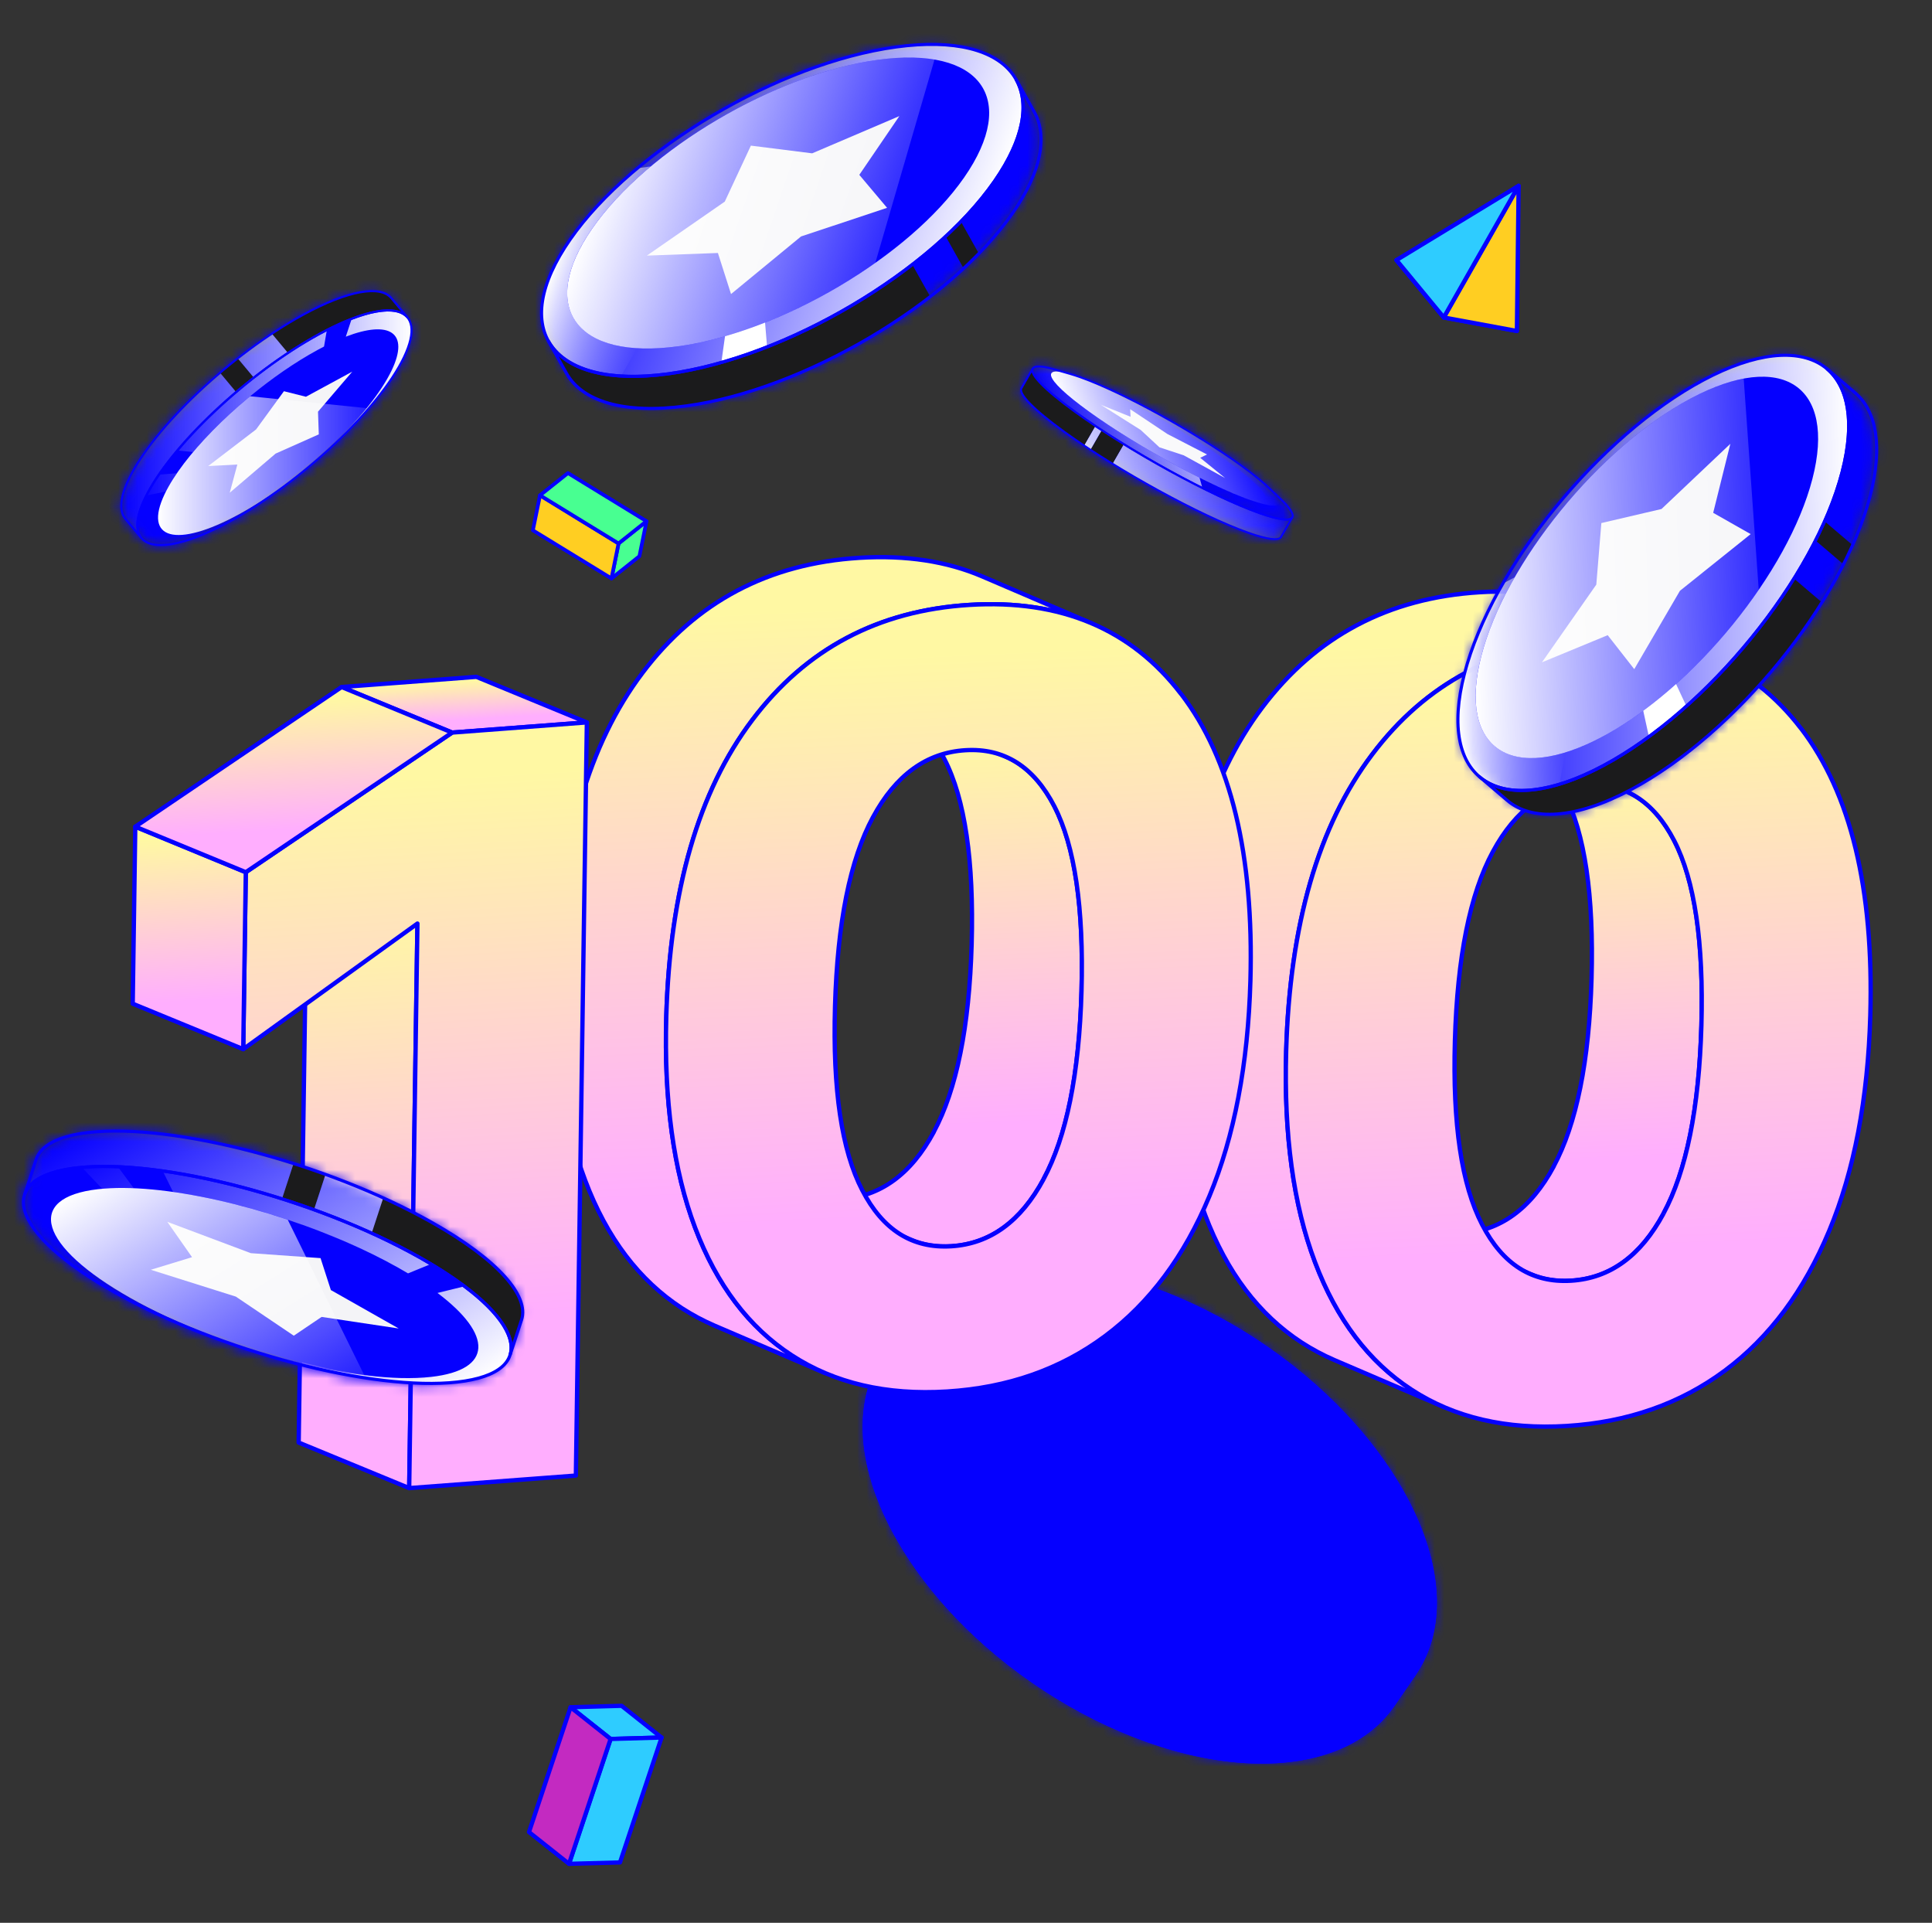 <svg width="204" height="203" viewBox="0 0 204 203" fill="none" xmlns="http://www.w3.org/2000/svg">
<rect x="0" y="0" width="204" height="203" fill="#333333" stroke="none"/>
<mask id="mask0_3273_16207" style="mask-type:alpha" maskUnits="userSpaceOnUse" x="91" y="133" width="61" height="53">
<path fill-rule="evenodd" clip-rule="evenodd" d="M106.746 133.983C120.173 132.483 138.121 142.143 146.837 155.56C155.552 168.974 151.725 181.064 138.298 182.564C124.866 184.065 106.918 174.405 98.207 160.991C98.026 160.712 97.851 160.434 97.681 160.157C97.852 160.436 98.028 160.715 98.209 160.994C106.92 174.409 124.868 184.069 138.3 182.567C143.424 181.993 147.15 179.882 149.311 176.74L147.063 180.01C144.898 183.153 141.171 185.27 136.047 185.844C122.616 187.345 104.668 177.685 95.957 164.271C90.569 155.976 89.975 148.186 93.478 143.092L95.59 140.02C97.732 136.764 101.508 134.569 106.746 133.983Z" fill="#0500FF"/>
</mask>
<g mask="url(#mask0_3273_16207)">
<circle cx="119.935" cy="158.839" r="36.706" transform="rotate(-14.144 119.935 158.839)" fill="#0500FF"/>
</g>
<path fill-rule="evenodd" clip-rule="evenodd" d="M122.018 150.919C119.568 149.462 117.977 150.169 116.742 151.586L113.467 149.373L112.685 150.589L115.873 152.744C115.668 153.063 115.468 153.396 115.27 153.728L112.061 151.558L111.279 152.773L114.552 154.986C114.392 155.256 114.233 155.519 114.072 155.772L114.061 155.765L112.982 157.441L115.111 158.879C115.111 158.879 115.66 157.963 115.678 157.996C115.995 157.504 116.567 157.66 117.001 157.887L120.732 160.408C120.754 160.375 120.785 160.332 120.828 160.289L120.746 160.418L125.972 163.951C126.212 164.144 126.558 164.509 126.338 164.853C126.37 164.853 125.769 165.737 125.769 165.737L127.995 167.587L129.012 166.005C129.128 165.827 129.244 165.652 129.36 165.48L129.36 165.479L129.36 165.479C129.435 165.367 129.51 165.256 129.583 165.145L132.895 167.384L133.677 166.17L130.4 163.955C130.626 163.629 130.838 163.31 131.04 162.994L134.302 165.199L135.083 163.984L131.778 161.749C132.9 159.576 132.977 157.574 129.944 155.271C127.503 153.415 125.905 153.377 124.701 154.228C124.565 153.125 123.811 151.984 122.018 150.919L122.018 150.919ZM128.005 157.406C130.276 158.941 128.826 161.083 128.163 162.063L128.163 162.063C128.103 162.151 128.05 162.229 128.007 162.297L123.619 159.33C123.672 159.248 123.733 159.144 123.802 159.027C124.419 157.981 125.682 155.837 128.005 157.405L128.005 157.406ZM121.743 157.776C122.3 156.96 123.514 155.183 121.45 153.787C119.339 152.36 118.294 154.153 117.784 155.029C117.726 155.127 117.676 155.214 117.631 155.284L121.611 157.974C121.647 157.916 121.693 157.85 121.743 157.776Z" fill="white"/>
<g clip-path="url(#clip0_3273_16207)">
<path d="M146.363 173.783C151.747 166.032 145.645 152.478 132.734 143.509C119.822 134.54 104.99 133.552 99.606 141.303C94.222 149.054 100.324 162.609 113.235 171.578C126.147 180.547 140.979 181.534 146.363 173.783Z" fill="#0500FF"/>
</g>
<path d="M108.506 147.347L118.844 150.053L124.976 145.857L129.574 154.741L139.508 160.891L132.011 163.675L132.019 171.672L122.788 164.51L112.858 163.302L114.65 156.091L108.506 147.347Z" fill="#F4F4F7"/>
<path fill-rule="evenodd" clip-rule="evenodd" d="M144.359 155.143C136.721 143.387 120.985 134.916 109.221 136.234L109.222 136.234C115.366 135.547 125.292 138.022 132.959 143.762L113.483 171.656C120.911 176.731 129.643 179.619 136.874 178.811C148.64 177.497 151.995 166.895 144.359 155.143ZM109.51 168.622C110.379 169.336 111.234 170.01 112.024 170.619C111.163 169.982 110.324 169.316 109.51 168.622ZM98.155 151.957C98.009 151.325 97.887 150.68 97.79 150.02C97.779 149.948 97.769 149.877 97.759 149.806C97.844 150.507 97.975 151.225 98.155 151.957ZM106.911 136.638C106.19 136.823 105.333 137.084 104.439 137.455C105.202 137.125 106.027 136.851 106.911 136.638Z" fill="url(#paint0_linear_3273_16207)"/>
<path d="M118.816 178.541L116.564 181.818C123.143 184.947 130.049 186.508 136.053 185.837C141.18 185.263 144.908 183.15 147.069 180.004L149.321 176.728C147.155 179.87 143.429 181.988 138.305 182.561C132.301 183.232 125.394 181.666 118.816 178.541Z" fill="#1B1B1C"/>
<path d="M111.024 173.988C109.598 172.987 108.224 171.914 106.905 170.778L104.653 174.055C105.972 175.191 107.349 176.262 108.772 177.264L111.024 173.988Z" fill="#1B1B1C"/>
<path fill-rule="evenodd" clip-rule="evenodd" d="M143.02 181.47C152.518 177.918 154.439 167.238 146.848 155.551C138.137 142.137 120.188 132.477 106.757 133.978C93.33 135.479 89.503 147.568 98.218 160.982C106.614 173.907 123.578 183.346 136.814 182.679C135.38 182.749 133.902 182.699 132.399 182.544L131.874 178.819C120.972 177.754 108.336 170.055 101.744 159.904C94.106 148.148 97.458 137.547 109.228 136.236L109.223 136.233C120.987 134.915 136.723 143.386 144.361 155.142C148.5 161.513 149.41 167.545 147.501 171.944L150.298 175.005C148.95 177.914 146.492 180.169 143.02 181.47Z" fill="url(#paint1_linear_3273_16207)"/>
<path d="M128.414 178.271C126.976 177.962 125.524 177.552 124.073 177.046L123.574 180.512C125.212 181.086 126.856 181.555 128.481 181.913L128.414 178.271Z" fill="white"/>
<path d="M149.323 176.732L147.07 180.008C144.905 183.151 141.178 185.268 136.054 185.841C122.623 187.343 104.675 177.683 95.964 164.268C90.576 155.973 89.982 148.183 93.485 143.09L95.738 139.814C92.234 144.907 92.827 152.693 98.216 160.992C106.927 174.407 124.876 184.066 138.307 182.565C143.434 181.991 147.162 179.877 149.323 176.732Z" stroke="#0500FF" stroke-width="0.399" stroke-linecap="round" stroke-linejoin="round"/>
<path fill-rule="evenodd" clip-rule="evenodd" d="M149.497 176.826L149.487 176.845L147.235 180.121L147.234 180.121C145.097 183.221 141.479 185.326 136.557 185.981L136.076 186.04C129.308 186.796 121.422 184.74 114.144 180.824C107.092 177.029 100.592 171.476 96.214 165.006L95.796 164.377C90.387 156.049 89.752 148.165 93.321 142.977L95.435 139.903C97.614 136.593 101.448 134.373 106.732 133.782L107.37 133.719C113.99 133.156 121.61 135.204 128.661 138.999C135.941 142.917 142.634 148.708 147.013 155.448L147.414 156.08C151.464 162.586 152.59 168.778 151.069 173.586C150.699 174.756 150.173 175.841 149.497 176.826Z" fill="#0500FF"/>
<path d="M146.846 155.557C138.13 142.14 120.181 132.48 106.754 133.98C93.323 135.482 89.5 147.57 98.216 160.988C106.927 174.403 124.875 184.062 138.306 182.561C151.733 181.061 155.56 168.971 146.846 155.557Z" stroke="#0500FF" stroke-width="0.399" stroke-linecap="round" stroke-linejoin="round"/>
<path fill-rule="evenodd" clip-rule="evenodd" d="M171.649 83.521L160.049 78.548C162.126 79.44 163.84 81.186 165.181 83.784C167.347 87.976 168.298 94.559 168.051 103.305C167.804 112.051 166.463 118.661 164.055 123.134L164.063 123.137C161.656 127.617 158.392 129.978 154.3 130.229C152.739 130.324 151.319 130.095 150.04 129.55L161.64 134.523C162.919 135.068 164.339 135.297 165.9 135.202C169.993 134.951 173.257 132.579 175.665 128.107L175.657 128.103C178.064 123.631 179.398 117.095 179.651 108.278C179.904 99.459 178.948 92.958 176.781 88.757C175.44 86.158 173.735 84.413 171.649 83.521Z" fill="url(#paint2_linear_3273_16207)"/>
<path d="M160.049 78.548L160.138 78.339C160.023 78.29 159.889 78.343 159.84 78.458C159.79 78.574 159.844 78.707 159.959 78.757L160.049 78.548ZM171.649 83.521L171.559 83.73L171.559 83.73L171.649 83.521ZM165.181 83.784L164.979 83.888L164.979 83.888L165.181 83.784ZM168.051 103.305L167.824 103.299L168.051 103.305ZM164.055 123.134L163.855 123.026C163.825 123.082 163.82 123.149 163.841 123.209C163.862 123.269 163.907 123.318 163.966 123.343L164.055 123.134ZM164.063 123.137L164.263 123.245C164.293 123.189 164.298 123.122 164.277 123.062C164.256 123.002 164.211 122.953 164.152 122.928L164.063 123.137ZM154.3 130.229L154.314 130.456L154.314 130.456L154.3 130.229ZM150.04 129.55L150.129 129.341C150.013 129.292 149.88 129.345 149.831 129.461C149.781 129.576 149.835 129.709 149.95 129.759L150.04 129.55ZM161.64 134.523L161.55 134.732L161.55 134.732L161.64 134.523ZM165.9 135.202L165.914 135.429L165.914 135.429L165.9 135.202ZM175.665 128.107L175.865 128.214C175.895 128.158 175.9 128.092 175.879 128.032C175.858 127.971 175.813 127.923 175.754 127.898L175.665 128.107ZM175.657 128.103L175.457 127.996C175.427 128.052 175.422 128.118 175.443 128.178C175.464 128.239 175.509 128.287 175.568 128.312L175.657 128.103ZM179.651 108.278L179.878 108.284L179.651 108.278ZM176.781 88.757L176.983 88.653L176.983 88.653L176.781 88.757ZM160.049 78.548L159.959 78.757L171.559 83.73L171.649 83.521L171.738 83.312L160.138 78.339L160.049 78.548ZM165.181 83.784L165.383 83.68C164.025 81.048 162.276 79.257 160.138 78.339L160.049 78.548L159.959 78.757C161.975 79.623 163.655 81.323 164.979 83.888L165.181 83.784ZM168.051 103.305L168.278 103.311C168.526 94.555 167.577 87.924 165.383 83.68L165.181 83.784L164.979 83.888C167.118 88.027 168.071 94.562 167.824 103.299L168.051 103.305ZM164.055 123.134L164.256 123.242C166.688 118.723 168.031 112.071 168.278 103.311L168.051 103.305L167.824 103.299C167.577 112.031 166.238 118.6 163.855 123.026L164.055 123.134ZM164.063 123.137L164.152 122.928L164.145 122.925L164.055 123.134L163.966 123.343L163.973 123.346L164.063 123.137ZM154.3 130.229L154.314 130.456C158.504 130.199 161.829 127.775 164.263 123.245L164.063 123.137L163.863 123.03C161.483 127.458 158.281 129.757 154.286 130.002L154.3 130.229ZM150.04 129.55L149.95 129.759C151.266 130.319 152.722 130.553 154.314 130.456L154.3 130.229L154.287 130.002C152.757 130.095 151.372 129.87 150.129 129.341L150.04 129.55ZM161.64 134.523L161.729 134.314L150.129 129.341L150.04 129.55L149.95 129.759L161.55 134.732L161.64 134.523ZM165.9 135.202L165.887 134.975C164.357 135.068 162.972 134.843 161.729 134.314L161.64 134.523L161.55 134.732C162.866 135.292 164.322 135.526 165.914 135.429L165.9 135.202ZM175.665 128.107L175.465 127.999C173.084 132.421 169.881 134.73 165.886 134.975L165.9 135.202L165.914 135.429C170.105 135.172 173.43 132.737 175.865 128.214L175.665 128.107ZM175.657 128.103L175.568 128.312L175.575 128.315L175.665 128.107L175.754 127.898L175.747 127.895L175.657 128.103ZM179.651 108.278L179.424 108.271C179.172 117.075 177.839 123.569 175.457 127.996L175.657 128.103L175.857 128.211C178.289 123.693 179.625 117.115 179.878 108.284L179.651 108.278ZM176.781 88.757L176.579 88.861C178.719 93.009 179.677 99.463 179.424 108.271L179.651 108.278L179.878 108.284C180.132 99.455 179.177 92.906 176.983 88.653L176.781 88.757ZM171.649 83.521L171.559 83.73C173.584 84.595 175.255 86.295 176.579 88.861L176.781 88.757L176.983 88.653C175.625 86.021 173.886 84.23 171.738 83.312L171.649 83.521Z" fill="#0500FF"/>
<path d="M152.496 148.561L140.896 143.588C139.69 143.067 138.544 142.453 137.449 141.745C132.935 138.803 129.537 134.319 127.253 128.276C124.971 122.242 123.955 114.807 124.208 105.987C124.592 92.649 127.605 82.217 133.283 74.69C138.952 67.164 146.601 63.118 156.23 62.526C161.103 62.232 165.418 62.881 169.173 64.492L180.773 69.465C177.018 67.854 172.703 67.196 167.83 67.499C158.201 68.091 150.552 72.137 144.883 79.663C139.205 87.19 136.192 97.613 135.808 110.96C135.555 119.78 136.571 127.215 138.853 133.249C141.137 139.292 144.535 143.784 149.049 146.718C150.144 147.426 151.29 148.04 152.496 148.561Z" fill="url(#paint3_linear_3273_16207)" stroke="#0500FF" stroke-width="0.455" stroke-linejoin="round"/>
<path d="M190.169 76.9C195.427 83.759 197.859 93.854 197.485 107.192C197.232 116.011 195.788 123.6 193.151 129.929C190.506 136.269 186.845 141.196 182.138 144.695C177.431 148.194 171.874 150.147 165.458 150.544C159.042 150.942 153.563 149.661 149.049 146.718C144.535 143.775 141.137 139.292 138.853 133.249C136.571 127.215 135.555 119.78 135.808 110.96C136.192 97.622 139.205 87.19 144.883 79.663C150.552 72.137 158.201 68.091 167.83 67.499C177.459 66.907 184.902 70.041 190.16 76.9L190.169 76.9ZM175.656 128.107C178.063 123.634 179.404 117.024 179.651 108.278C179.898 99.532 178.948 92.949 176.781 88.757C174.615 84.565 171.481 82.591 167.388 82.842C163.295 83.093 160.031 85.455 157.623 89.928C155.206 94.401 153.876 101.056 153.623 109.875C153.37 118.695 154.322 125.086 156.498 129.287C158.664 133.487 161.79 135.462 165.892 135.211C169.994 134.96 173.249 132.598 175.656 128.116" fill="url(#paint4_linear_3273_16207)"/>
<path d="M175.656 128.107C178.063 123.634 179.404 117.024 179.651 108.278C179.898 99.532 178.948 92.949 176.781 88.757C174.615 84.565 171.481 82.591 167.388 82.842C163.295 83.093 160.031 85.455 157.623 89.928C155.206 94.401 153.876 101.056 153.623 109.875C153.37 118.695 154.322 125.086 156.498 129.287C158.664 133.487 161.79 135.462 165.892 135.211C169.994 134.96 173.249 132.598 175.656 128.116M190.169 76.9C195.427 83.759 197.859 93.854 197.485 107.192C197.232 116.011 195.788 123.6 193.151 129.929C190.506 136.269 186.845 141.196 182.138 144.695C177.431 148.194 171.874 150.147 165.458 150.544C159.042 150.942 153.563 149.661 149.049 146.718C144.535 143.775 141.137 139.292 138.853 133.249C136.571 127.215 135.555 119.78 135.808 110.96C136.192 97.622 139.205 87.19 144.883 79.663C150.552 72.137 158.201 68.091 167.83 67.499C177.459 66.907 184.902 70.041 190.16 76.9L190.169 76.9Z" stroke="#0500FF" stroke-width="0.455" stroke-linejoin="round"/>
<path fill-rule="evenodd" clip-rule="evenodd" d="M106.194 79.884L94.594 74.911C96.671 75.804 98.385 77.549 99.727 80.148C101.893 84.339 102.844 90.922 102.597 99.668C102.349 108.415 101.008 115.025 98.601 119.497L98.608 119.501C96.201 123.98 92.938 126.341 88.846 126.592C87.285 126.688 85.864 126.458 84.585 125.913L96.185 130.886C97.464 131.431 98.885 131.66 100.446 131.565C104.539 131.314 107.802 128.943 110.21 124.47L110.203 124.467C112.609 119.994 113.944 113.459 114.197 104.641C114.45 95.822 113.493 89.321 111.327 85.121C109.985 82.522 108.28 80.776 106.194 79.884Z" fill="url(#paint5_linear_3273_16207)"/>
<path d="M94.594 74.911L94.683 74.703C94.568 74.653 94.434 74.707 94.385 74.822C94.335 74.937 94.389 75.071 94.504 75.12L94.594 74.911ZM106.194 79.884L106.104 80.093L106.105 80.093L106.194 79.884ZM99.727 80.148L99.525 80.252L99.525 80.252L99.727 80.148ZM102.597 99.668L102.824 99.675L102.597 99.668ZM98.601 119.497L98.401 119.39C98.37 119.446 98.365 119.512 98.386 119.572C98.407 119.633 98.453 119.681 98.511 119.706L98.601 119.497ZM98.608 119.501L98.808 119.608C98.838 119.552 98.844 119.486 98.823 119.426C98.802 119.365 98.756 119.317 98.698 119.292L98.608 119.501ZM88.846 126.592L88.859 126.819L88.859 126.819L88.846 126.592ZM84.585 125.913L84.674 125.704C84.558 125.655 84.425 125.709 84.376 125.824C84.326 125.939 84.38 126.073 84.495 126.122L84.585 125.913ZM96.185 130.886L96.095 131.095L96.096 131.095L96.185 130.886ZM100.446 131.565L100.459 131.792L100.46 131.792L100.446 131.565ZM110.21 124.47L110.41 124.578C110.44 124.522 110.445 124.455 110.424 124.395C110.403 124.335 110.358 124.286 110.299 124.261L110.21 124.47ZM110.203 124.467L110.002 124.359C109.972 124.415 109.967 124.482 109.988 124.542C110.009 124.602 110.054 124.651 110.113 124.676L110.203 124.467ZM114.197 104.641L114.424 104.648L114.197 104.641ZM111.327 85.121L111.529 85.016L111.528 85.016L111.327 85.121ZM94.594 74.911L94.504 75.12L106.104 80.093L106.194 79.884L106.283 79.675L94.683 74.703L94.594 74.911ZM99.727 80.148L99.928 80.043C98.57 77.412 96.822 75.621 94.684 74.703L94.594 74.911L94.504 75.12C96.52 75.986 98.2 77.686 99.525 80.252L99.727 80.148ZM102.597 99.668L102.824 99.675C103.071 90.919 102.122 84.288 99.928 80.043L99.727 80.148L99.525 80.252C101.664 84.391 102.616 90.926 102.369 99.662L102.597 99.668ZM98.601 119.497L98.801 119.605C101.233 115.087 102.576 108.435 102.824 99.675L102.597 99.668L102.369 99.662C102.123 108.395 100.784 114.963 98.401 119.39L98.601 119.497ZM98.608 119.501L98.698 119.292L98.69 119.289L98.601 119.497L98.511 119.706L98.519 119.71L98.608 119.501ZM88.846 126.592L88.859 126.819C93.049 126.562 96.374 124.138 98.808 119.608L98.608 119.501L98.408 119.393C96.028 123.822 92.826 126.121 88.832 126.366L88.846 126.592ZM84.585 125.913L84.496 126.123C85.811 126.683 87.267 126.916 88.859 126.819L88.846 126.592L88.832 126.366C87.302 126.459 85.917 126.234 84.674 125.704L84.585 125.913ZM96.185 130.886L96.274 130.677L84.674 125.705L84.585 125.913L84.495 126.122L96.095 131.095L96.185 130.886ZM100.446 131.565L100.432 131.338C98.902 131.432 97.517 131.207 96.274 130.677L96.185 130.886L96.096 131.095C97.411 131.656 98.867 131.889 100.459 131.792L100.446 131.565ZM110.21 124.47L110.01 124.362C107.629 128.785 104.427 131.093 100.432 131.338L100.446 131.565L100.46 131.792C104.65 131.535 107.975 129.101 110.41 124.578L110.21 124.47ZM110.203 124.467L110.113 124.676L110.12 124.679L110.21 124.47L110.299 124.261L110.292 124.258L110.203 124.467ZM114.197 104.641L113.969 104.635C113.717 113.438 112.384 119.933 110.002 124.359L110.203 124.467L110.403 124.575C112.834 120.056 114.17 113.479 114.424 104.648L114.197 104.641ZM111.327 85.121L111.125 85.225C113.264 89.373 114.222 95.826 113.969 104.635L114.197 104.641L114.424 104.648C114.677 95.818 113.722 89.269 111.529 85.016L111.327 85.121ZM106.194 79.884L106.105 80.093C108.129 80.959 109.8 82.659 111.125 85.225L111.327 85.121L111.528 85.016C110.17 82.385 108.431 80.594 106.283 79.675L106.194 79.884Z" fill="#0500FF"/>
<path d="M87.041 144.924L75.441 139.952C74.236 139.431 73.09 138.816 71.994 138.109C67.48 135.166 64.082 130.682 61.799 124.64C59.516 118.606 58.501 111.17 58.754 102.351C59.137 89.013 62.15 78.581 67.828 71.054C73.497 63.527 81.146 59.482 90.775 58.89C95.649 58.596 99.963 59.245 103.718 60.856L115.318 65.829C111.563 64.218 107.249 63.559 102.375 63.862C92.746 64.455 85.097 68.5 79.428 76.027C73.75 83.553 70.737 93.976 70.354 107.324C70.101 116.143 71.116 123.579 73.399 129.612C75.682 135.655 79.081 140.148 83.594 143.082C84.69 143.789 85.836 144.404 87.041 144.924Z" fill="url(#paint6_linear_3273_16207)" stroke="#0500FF" stroke-width="0.455" stroke-linejoin="round"/>
<path d="M124.714 73.263C129.972 80.123 132.405 90.218 132.03 103.556C131.777 112.375 130.333 119.963 127.697 126.293C125.052 132.632 121.39 137.56 116.683 141.059C111.976 144.558 106.42 146.51 100.004 146.908C93.588 147.306 88.108 146.024 83.594 143.082C79.08 140.139 75.682 135.655 73.399 129.612C71.116 123.579 70.101 116.143 70.354 107.324C70.737 93.985 73.75 83.554 79.428 76.027C85.097 68.5 92.746 64.455 102.375 63.862C112.004 63.27 119.447 66.404 124.705 73.264L124.714 73.263ZM110.201 124.47C112.609 119.998 113.95 113.388 114.197 104.641C114.444 95.895 113.493 89.312 111.327 85.121C109.16 80.929 106.026 78.954 101.933 79.205C97.84 79.456 94.576 81.819 92.168 86.291C89.752 90.764 88.422 97.419 88.169 106.239C87.916 115.058 88.867 121.45 91.043 125.65C93.21 129.851 96.335 131.826 100.437 131.575C104.539 131.323 107.794 128.961 110.201 124.479" fill="url(#paint7_linear_3273_16207)"/>
<path d="M110.201 124.47C112.609 119.998 113.95 113.388 114.197 104.641C114.444 95.895 113.493 89.312 111.327 85.121C109.16 80.929 106.026 78.954 101.933 79.205C97.84 79.456 94.576 81.819 92.168 86.291C89.752 90.764 88.422 97.419 88.169 106.239C87.916 115.058 88.867 121.45 91.043 125.65C93.21 129.851 96.335 131.826 100.437 131.575C104.539 131.323 107.794 128.961 110.201 124.479M124.714 73.263C129.972 80.123 132.405 90.218 132.03 103.556C131.777 112.375 130.333 119.963 127.697 126.293C125.052 132.632 121.39 137.56 116.683 141.059C111.976 144.558 106.42 146.51 100.004 146.908C93.588 147.306 88.108 146.024 83.594 143.082C79.08 140.139 75.682 135.655 73.399 129.612C71.116 123.579 70.101 116.143 70.354 107.324C70.737 93.985 73.75 83.554 79.428 76.027C85.097 68.5 92.746 64.455 102.375 63.862C112.004 63.27 119.447 66.404 124.705 73.264L124.714 73.263Z" stroke="#0500FF" stroke-width="0.455" stroke-linejoin="round"/>
<path d="M43.207 157.107L31.538 152.298L32.408 92.695L44.077 97.504L43.207 157.107Z" fill="url(#paint8_linear_3273_16207)" stroke="#0500FF" stroke-width="0.455" stroke-linejoin="round"/>
<path d="M47.741 77.341L36.072 72.532L50.297 71.457L61.966 76.266L47.741 77.341Z" fill="url(#paint9_linear_3273_16207)" stroke="#0500FF" stroke-width="0.455" stroke-linejoin="round"/>
<path d="M61.966 76.266L60.806 155.783L43.207 157.107L44.077 97.504L25.683 110.767L25.953 92.084L47.741 77.341L61.966 76.266Z" fill="url(#paint10_linear_3273_16207)" stroke="#0500FF" stroke-width="0.455" stroke-linejoin="round"/>
<path d="M25.683 110.766L14.014 105.967L14.284 87.275L25.953 92.084L25.683 110.766Z" fill="url(#paint11_linear_3273_16207)" stroke="#0500FF" stroke-width="0.455" stroke-linejoin="round"/>
<path d="M25.953 92.084L14.284 87.275L36.072 72.532L47.741 77.341L25.953 92.084Z" fill="url(#paint12_linear_3273_16207)" stroke="#0500FF" stroke-width="0.455" stroke-linejoin="round"/>
<mask id="mask1_3273_16207" style="mask-type:alpha" maskUnits="userSpaceOnUse" x="154" y="37" width="45" height="49">
<path fill-rule="evenodd" clip-rule="evenodd" d="M154.957 71.03C157.831 59.936 168.981 46.236 179.851 40.429C185.738 37.285 190.338 37.101 192.861 39.356L195.685 41.763C197.894 43.648 198.58 47.335 197.242 52.492C194.364 63.586 183.219 77.29 172.348 83.093C166.534 86.198 161.973 86.415 159.431 84.246L156.612 81.843C154.325 79.984 153.599 76.265 154.957 71.03ZM167.566 81.523C168.172 81.252 168.794 80.946 169.431 80.606C180.301 74.8 191.45 61.1 194.325 50.005C194.503 49.319 194.645 48.658 194.753 48.025C194.645 48.658 194.503 49.319 194.325 50.005C191.45 61.1 180.301 74.8 169.431 80.606C168.794 80.946 168.172 81.252 167.566 81.523Z" fill="#44E841"/>
<path d="M179.851 40.429L179.928 40.575L179.851 40.429ZM154.957 71.03L155.116 71.071L155.116 71.071L154.957 71.03ZM192.861 39.356L192.751 39.478L192.754 39.481L192.861 39.356ZM195.685 41.763L195.792 41.638L195.792 41.638L195.685 41.763ZM197.242 52.492L197.402 52.533L197.242 52.492ZM172.348 83.093L172.271 82.948L172.271 82.948L172.348 83.093ZM159.431 84.246L159.538 84.121L159.538 84.121L159.431 84.246ZM156.612 81.843L156.719 81.718L156.716 81.715L156.612 81.843ZM167.566 81.523L167.499 81.373C167.416 81.41 167.379 81.508 167.416 81.591C167.453 81.674 167.55 81.711 167.633 81.674L167.566 81.523ZM169.431 80.606L169.508 80.751L169.508 80.751L169.431 80.606ZM194.325 50.005L194.166 49.964L194.165 49.964L194.325 50.005ZM194.753 48.025L194.915 48.052C194.93 47.963 194.87 47.878 194.78 47.862C194.691 47.847 194.606 47.908 194.59 47.997L194.753 48.025ZM194.325 50.005L194.165 49.964L194.165 49.964L194.325 50.005ZM169.431 80.606L169.508 80.751L169.431 80.606ZM179.851 40.429L179.773 40.284C174.314 43.2 168.793 48.093 164.278 53.643C159.763 59.192 156.243 65.412 154.797 70.989L154.957 71.03L155.116 71.071C156.546 65.554 160.037 59.377 164.533 53.851C169.029 48.325 174.517 43.465 179.928 40.575L179.851 40.429ZM192.861 39.356L192.971 39.233C191.667 38.068 189.839 37.544 187.606 37.704C185.374 37.863 182.73 38.705 179.773 40.284L179.851 40.429L179.928 40.575C182.859 39.009 185.458 38.187 187.629 38.032C189.799 37.877 191.531 38.388 192.751 39.478L192.861 39.356ZM192.861 39.356L192.754 39.481L195.578 41.888L195.685 41.763L195.792 41.638L192.968 39.23L192.861 39.356ZM195.685 41.763L195.578 41.888C197.714 43.71 198.416 47.312 197.083 52.451L197.242 52.492L197.402 52.533C198.744 47.357 198.075 43.586 195.792 41.638L195.685 41.763ZM197.242 52.492L197.083 52.451C195.652 57.968 192.16 64.146 187.665 69.673C183.169 75.199 177.682 80.059 172.271 82.948L172.348 83.093L172.426 83.238C177.885 80.324 183.405 75.431 187.92 69.88C192.434 64.331 195.955 58.111 197.402 52.533L197.242 52.492ZM172.348 83.093L172.271 82.948C169.376 84.493 166.805 85.314 164.65 85.483C162.496 85.652 160.767 85.17 159.538 84.121L159.431 84.246L159.324 84.371C160.637 85.491 162.46 85.985 164.675 85.811C166.89 85.638 169.506 84.798 172.426 83.238L172.348 83.093ZM159.431 84.246L159.538 84.121L156.719 81.718L156.612 81.843L156.505 81.968L159.324 84.371L159.431 84.246ZM154.957 71.03L154.797 70.989C153.435 76.242 154.143 80.049 156.508 81.971L156.612 81.843L156.716 81.715C154.506 79.919 153.763 76.287 155.116 71.071L154.957 71.03ZM167.566 81.523L167.633 81.674C168.243 81.4 168.868 81.093 169.508 80.751L169.431 80.606L169.353 80.461C168.719 80.799 168.101 81.103 167.499 81.373L167.566 81.523ZM169.431 80.606L169.508 80.751C174.968 77.835 180.489 72.942 185.004 67.393C189.519 61.843 193.039 55.624 194.484 50.047L194.325 50.005L194.165 49.964C192.736 55.481 189.244 61.659 184.748 67.185C180.253 72.71 174.764 77.571 169.353 80.461L169.431 80.606ZM194.325 50.005L194.484 50.047C194.663 49.356 194.807 48.691 194.915 48.052L194.753 48.025L194.59 47.997C194.484 48.626 194.342 49.282 194.166 49.964L194.325 50.005ZM194.325 50.005L194.484 50.047C194.663 49.356 194.807 48.691 194.915 48.052L194.753 48.025L194.59 47.997C194.484 48.626 194.342 49.282 194.165 49.964L194.325 50.005ZM169.431 80.606L169.508 80.751C174.967 77.835 180.488 72.942 185.004 67.393C189.519 61.843 193.039 55.624 194.484 50.047L194.325 50.005L194.165 49.964C192.736 55.481 189.244 61.659 184.748 67.185C180.253 72.71 174.764 77.571 169.353 80.461L169.431 80.606ZM167.566 81.523L167.633 81.674C168.243 81.4 168.868 81.093 169.508 80.751L169.431 80.606L169.353 80.461C168.719 80.799 168.101 81.103 167.499 81.373L167.566 81.523Z" fill="#44E841"/>
</mask>
<g mask="url(#mask1_3273_16207)">
<circle cx="176.014" cy="61.926" r="33.477" transform="rotate(-1.637 176.014 61.926)" fill="#0500FF"/>
</g>
<path fill-rule="evenodd" clip-rule="evenodd" d="M177.366 53.318C176.354 52.825 174.698 54.217 172.889 56.194L171.696 55.261L170.358 56.843L171.519 57.752C171.168 58.167 170.812 58.595 170.459 59.02L169.29 58.105L167.953 59.686L169.145 60.619C168.858 60.964 168.577 61.303 168.3 61.631L168.296 61.628L166.45 63.809L167.226 64.415C167.226 64.415 168.204 63.239 168.197 63.267C168.739 62.626 169.086 62.551 169.285 62.606L170.644 63.668C170.681 63.624 170.731 63.567 170.79 63.505L170.649 63.672L172.552 65.162C172.621 65.262 172.668 65.496 172.29 65.944C172.315 65.93 171.317 67.094 171.317 67.094L171.919 68.086L173.66 66.028C173.857 65.795 174.053 65.566 174.246 65.339L174.247 65.339C174.372 65.192 174.497 65.046 174.62 64.902L175.827 65.845L177.163 64.265L175.97 63.331C176.341 62.901 176.698 62.482 177.044 62.072L178.232 63.002L179.569 61.421L178.366 60.478C180.545 57.765 181.812 55.663 180.861 54.536C180.096 53.627 178.884 54.251 177.441 55.63C178.001 54.545 178.109 53.676 177.366 53.318L177.366 53.318ZM178.074 57.548C178.901 58.195 176.488 61.013 175.384 62.301C175.285 62.416 175.197 62.519 175.122 62.607L173.524 61.357C173.616 61.249 173.725 61.117 173.849 60.968L173.849 60.967C174.957 59.629 177.227 56.887 178.074 57.548L178.074 57.548ZM173.014 60.526C173.937 59.451 175.948 57.109 175.196 56.52C174.427 55.919 172.538 58.207 171.615 59.324C171.511 59.45 171.419 59.561 171.343 59.651L172.793 60.785C172.856 60.711 172.931 60.623 173.014 60.526Z" fill="white"/>
<g clip-path="url(#clip1_3273_16207)">
<path d="M182.365 66.885C191.203 56.635 194.673 45.141 190.116 41.211C185.559 37.282 174.701 42.406 165.863 52.656C157.024 62.906 153.554 74.401 158.111 78.33C162.668 82.259 173.527 77.135 182.365 66.885Z" fill="#0500FF"/>
</g>
<path d="M169.087 55.221L175.438 53.737L182.707 46.855L180.895 54.141L184.854 56.388L177.383 62.374L172.561 70.645L169.756 67.059L162.816 69.924L168.553 61.721L169.087 55.221Z" fill="#F4F4F7"/>
<path fill-rule="evenodd" clip-rule="evenodd" d="M194.49 49.909C194.497 49.883 194.504 49.857 194.511 49.831C195.833 44.736 195.205 41.057 193.097 39.107C193.054 39.067 193.01 39.028 192.965 38.989L192.937 38.965C192.991 39.011 193.045 39.059 193.097 39.107C195.205 41.054 195.833 44.736 194.511 49.831C194.504 49.857 194.497 49.883 194.49 49.909ZM192.662 55.034C192.364 55.707 192.042 56.383 191.699 57.06L194.649 59.575C193.97 60.917 193.211 62.261 192.378 63.597L189.425 61.081C184.4 69.132 176.782 76.829 169.293 80.829C163.407 83.973 158.789 84.194 156.213 82.001L159.164 84.516C161.739 86.713 166.359 86.494 172.249 83.348C183.222 77.49 194.471 63.686 197.435 52.468C196.998 54.117 196.381 55.823 195.613 57.55L192.662 55.034Z" fill="#1B1B1C"/>
<path d="M179.849 40.13C168.838 46.012 157.544 59.89 154.632 71.129C151.716 82.367 158.282 86.711 169.294 80.829C180.305 74.947 191.599 61.069 194.511 49.831C197.427 38.592 190.861 34.249 179.849 40.13ZM191.369 50.572C188.816 60.417 178.915 72.587 169.268 77.74C159.621 82.894 153.862 79.087 156.418 69.237C158.971 59.391 168.872 47.222 178.519 42.068C188.166 36.915 193.925 40.722 191.369 50.572Z" fill="url(#paint13_linear_3273_16207)"/>
<path d="M165.258 79.44C158.101 81.625 154.24 77.624 156.418 69.234C157.105 66.579 158.329 63.759 159.936 60.949L158.674 61.618C156.824 64.841 155.416 68.079 154.628 71.125C152.147 80.686 156.533 85.253 164.674 82.784L165.258 79.436L165.258 79.44Z" fill="url(#paint14_linear_3273_16207)"/>
<path d="M176.976 72.222C175.843 73.234 174.684 74.18 173.512 75.04L174.108 77.773C175.448 76.79 176.771 75.713 178.068 74.556L176.976 72.222Z" fill="white"/>
<path d="M192.934 38.962L195.889 41.481C198.127 43.39 198.821 47.125 197.466 52.349C194.55 63.588 183.26 77.47 172.248 83.348C166.358 86.494 161.739 86.713 159.164 84.516L156.209 81.997C158.784 84.195 163.403 83.975 169.293 80.829C180.305 74.947 191.599 61.069 194.511 49.831C195.866 44.606 195.171 40.868 192.934 38.962Z" stroke="#0500FF" stroke-width="0.329" stroke-linecap="round" stroke-linejoin="round"/>
<path d="M179.849 40.13C168.838 46.012 157.544 59.89 154.632 71.129C151.716 82.367 158.282 86.711 169.294 80.829C180.305 74.947 191.599 61.069 194.511 49.831C197.427 38.592 190.861 34.249 179.849 40.13Z" stroke="#0500FF" stroke-width="0.329" stroke-linecap="round" stroke-linejoin="round"/>
<path fill-rule="evenodd" clip-rule="evenodd" d="M178.519 42.068C168.872 47.221 158.971 59.391 156.418 69.237C153.862 79.086 159.622 82.893 169.268 77.74C176.967 73.627 184.829 65.045 188.987 56.742C188.062 58.588 186.954 60.448 185.706 62.27L184.117 39.97C189.185 39.017 192.207 41.593 191.962 46.899C192.289 39.853 186.855 37.615 178.519 42.068Z" fill="url(#paint15_linear_3273_16207)"/>
<mask id="mask2_3273_16207" style="mask-type:alpha" maskUnits="userSpaceOnUse" x="107" y="31" width="30" height="33">
<path d="M135.037 52.619C134.619 52.221 134.197 51.822 133.779 51.424C133.849 51.491 133.916 51.557 133.981 51.62C133.316 50.957 132.293 50.116 130.92 49.123C125.994 45.566 118.423 41.413 114.016 39.852C113.625 39.715 113.275 39.601 112.959 39.512C112.98 39.519 113 39.522 113.021 39.529C112.463 39.367 111.908 39.207 111.35 39.046C107.568 37.952 108.395 39.813 113.552 43.538C119.173 47.598 127.808 52.334 132.842 54.118C136.607 55.451 137.287 54.754 135.039 52.618L135.037 52.619Z" fill="#44E841" stroke="#44E841" stroke-width="0.207" stroke-miterlimit="10"/>
<path d="M136.28 54.574L135.095 56.63C134.866 57.028 133.728 56.909 131.656 56.175C126.623 54.391 117.987 49.655 112.366 45.595C109.061 43.205 107.534 41.584 107.862 41.016L109.045 38.961C108.717 39.529 110.244 41.152 113.55 43.539C119.171 47.599 127.806 52.336 132.84 54.119C134.913 54.853 136.051 54.972 136.28 54.574Z" fill="#44E841" stroke="#44E841" stroke-width="0.207" stroke-miterlimit="10"/>
</mask>
<g mask="url(#mask2_3273_16207)">
<circle cx="121.547" cy="46.36" r="21.882" transform="rotate(-20.091 121.547 46.36)" fill="#0500FF"/>
</g>
<path fill-rule="evenodd" clip-rule="evenodd" d="M119.855 44.84C119.897 45.053 120.792 45.64 121.94 46.331L121.857 46.544L122.752 47.068L122.833 46.861C123.068 46.998 123.309 47.138 123.548 47.277L123.465 47.486L124.36 48.01L124.444 47.797C124.638 47.91 124.828 48.021 125.013 48.129L125.013 48.13L126.247 48.852L126.301 48.714C126.301 48.714 125.64 48.329 125.652 48.333C125.289 48.121 125.183 48.021 125.159 47.975L125.255 47.732C125.23 47.717 125.197 47.698 125.161 47.676L125.255 47.731L125.389 47.391C125.411 47.383 125.489 47.396 125.742 47.544C125.731 47.536 126.392 47.925 126.392 47.925L126.631 47.874L125.466 47.192C125.335 47.115 125.205 47.039 125.076 46.963L124.828 46.818L124.912 46.602L124.019 46.078L123.935 46.292C123.69 46.147 123.452 46.008 123.221 45.872L123.304 45.66L122.41 45.136L122.325 45.351C120.816 44.483 119.742 43.922 119.531 44.05C119.361 44.154 119.866 44.541 120.708 45.07C120.175 44.805 119.824 44.683 119.856 44.84L119.855 44.84ZM121.288 45.111C121.346 44.963 122.947 45.904 123.678 46.334L123.852 46.437L123.74 46.722C123.679 46.687 123.605 46.644 123.521 46.595L123.521 46.595C122.769 46.158 121.229 45.263 121.288 45.111L121.288 45.111ZM123.542 46.767C122.931 46.407 121.599 45.624 121.546 45.758C121.492 45.896 122.776 46.642 123.403 47.006C123.474 47.047 123.536 47.083 123.587 47.113L123.689 46.853C123.647 46.829 123.597 46.8 123.542 46.767Z" fill="white"/>
<g clip-path="url(#clip2_3273_16207)">
<path d="M123.839 44.991C118.004 41.552 112.903 39.393 112.446 40.169C111.989 40.944 116.349 44.361 122.184 47.8C128.019 51.239 133.12 53.398 133.577 52.623C134.034 51.847 129.674 48.43 123.839 44.991Z" fill="#0500FF"/>
</g>
<path d="M122.426 47.228L120.445 45.393L116.229 42.733L119.375 43.999L119.333 43.199L123.258 45.816L127.449 47.982L126.729 48.333L129.361 50.472L124.991 48.072L122.426 47.228Z" fill="#F4F4F7"/>
<path d="M114.045 39.815C118.479 41.386 126.099 45.564 131.055 49.144C136.011 52.724 136.432 54.352 131.995 52.78C127.558 51.208 119.938 47.03 114.985 43.449C110.027 39.872 109.605 38.242 114.045 39.815Z" fill="url(#paint16_linear_3273_16207)"/>
<path fill-rule="evenodd" clip-rule="evenodd" d="M134.565 52.061C134.353 51.86 134.142 51.66 133.932 51.459C133.958 51.485 133.985 51.51 134.011 51.535C134.195 51.71 134.38 51.886 134.565 52.061C134.776 52.262 134.987 52.462 135.197 52.662L135.198 52.662C134.987 52.462 134.776 52.261 134.565 52.061ZM136.306 54.761C135.894 54.986 134.793 54.811 132.987 54.171C127.923 52.376 119.233 47.611 113.576 43.524C108.389 39.776 107.556 37.903 111.363 39.004C111.643 39.085 111.923 39.166 112.203 39.247C112.483 39.328 112.763 39.409 113.044 39.49C109.71 38.526 110.439 40.168 114.986 43.451C119.94 47.03 127.561 51.21 131.996 52.782C132.472 52.951 132.893 53.083 133.258 53.179C132.893 53.083 132.472 52.951 131.996 52.782C130.503 52.252 128.648 51.429 126.657 50.431L126.962 51.52C129.209 52.642 131.3 53.573 132.988 54.17C134.793 54.809 135.893 54.985 136.306 54.761Z" fill="url(#paint17_linear_3273_16207)"/>
<path fill-rule="evenodd" clip-rule="evenodd" d="M109.041 38.921C109.041 38.92 109.042 38.919 109.042 38.919L109.042 38.92C109.041 38.92 109.041 38.921 109.041 38.921ZM109.348 43.181C110.093 43.86 111.107 44.67 112.386 45.593C113.042 46.067 113.739 46.55 114.467 47.036L115.657 44.969C115.884 45.121 116.114 45.273 116.347 45.425L115.156 47.492C115.903 47.981 116.676 48.471 117.468 48.958L118.659 46.892C123.637 49.956 129.281 52.858 132.987 54.171C135.073 54.91 136.218 55.03 136.448 54.63L135.256 56.698C135.026 57.098 133.881 56.979 131.795 56.24C126.731 54.445 118.04 49.68 112.384 45.594C111.106 44.67 110.093 43.86 109.348 43.181Z" fill="url(#paint18_linear_3273_16207)"/>
<path d="M135.198 52.662C134.776 52.262 134.353 51.86 133.931 51.459C134.002 51.527 134.07 51.594 134.135 51.657C133.466 50.99 132.436 50.143 131.055 49.144C126.098 45.565 118.48 41.386 114.045 39.815C113.651 39.677 113.299 39.563 112.981 39.473C113.002 39.48 113.022 39.483 113.043 39.49C112.482 39.327 111.924 39.166 111.362 39.004C107.556 37.903 108.389 39.776 113.578 43.524C119.234 47.61 127.923 52.376 132.989 54.17C136.777 55.512 137.462 54.811 135.2 52.662L135.198 52.662Z" stroke="#0500FF" stroke-width="0.207" stroke-miterlimit="10"/>
<path d="M115.157 47.492C115.904 47.981 116.676 48.471 117.469 48.958L118.661 46.89C117.871 46.404 117.096 45.912 116.348 45.423L115.157 47.492Z" fill="#1B1B1C"/>
<path d="M115.659 44.967C114.932 44.481 114.235 43.999 113.578 43.524C110.251 41.121 108.715 39.489 109.043 38.918L107.853 40.986C107.523 41.558 109.059 43.191 112.386 45.593C113.043 46.068 113.74 46.55 114.467 47.036L115.659 44.967Z" fill="#1B1B1C"/>
<path d="M136.448 54.629L135.256 56.698C135.026 57.098 133.881 56.979 131.795 56.24C126.731 54.444 118.041 49.679 112.384 45.593C109.058 43.189 107.522 41.557 107.853 40.986L109.043 38.917C108.713 39.489 110.249 41.123 113.576 43.525C119.232 47.611 127.921 52.376 132.987 54.171C135.073 54.91 136.218 55.029 136.448 54.629Z" stroke="#0500FF" stroke-width="0.207" stroke-miterlimit="10"/>
<mask id="mask3_3273_16207" style="mask-type:alpha" maskUnits="userSpaceOnUse" x="12" y="30" width="32" height="28">
<path fill-rule="evenodd" clip-rule="evenodd" d="M37.941 31.028C39.52 30.746 40.694 30.951 41.303 31.683L42.988 33.701L42.902 33.773C43.554 34.555 43.482 35.953 42.539 37.927C39.953 43.343 31.787 51.036 24.306 55.115L24.303 55.112C19.552 57.702 16.217 58.211 15.079 56.851L15.078 56.852L14.991 56.924L13.306 54.904C12.956 54.484 12.807 53.907 12.863 53.193C12.919 52.481 13.179 51.623 13.654 50.629L13.915 50.111C15.297 47.493 17.862 44.42 20.96 41.501C24.265 38.385 28.185 35.436 31.937 33.392L32.814 32.929C34.822 31.906 36.553 31.276 37.941 31.028Z" fill="#44E841"/>
<path d="M41.303 31.683L41.217 31.755L41.217 31.755L41.303 31.683ZM37.941 31.028L37.921 30.917L37.921 30.917L37.941 31.028ZM42.988 33.701L43.06 33.788L43.147 33.716L43.075 33.629L42.988 33.701ZM42.902 33.773L42.83 33.686L42.743 33.758L42.815 33.845L42.902 33.773ZM42.539 37.927L42.437 37.879L42.437 37.879L42.539 37.927ZM24.306 55.115L24.226 55.194L24.286 55.254L24.36 55.214L24.306 55.115ZM24.303 55.112L24.383 55.033L24.323 54.973L24.25 55.014L24.303 55.112ZM15.079 56.851L15.165 56.779L15.093 56.692L15.006 56.764L15.079 56.851ZM15.078 56.852L15.15 56.938L15.15 56.938L15.078 56.852ZM14.991 56.924L14.904 56.996L14.976 57.082L15.063 57.01L14.991 56.924ZM13.306 54.904L13.22 54.976L13.22 54.976L13.306 54.904ZM12.863 53.193L12.751 53.184L12.751 53.185L12.863 53.193ZM13.654 50.629L13.553 50.578L13.552 50.58L13.654 50.629ZM13.915 50.111L13.815 50.059L13.814 50.061L13.915 50.111ZM20.96 41.501L20.882 41.419L20.96 41.501ZM31.937 33.392L31.885 33.292L31.883 33.293L31.937 33.392ZM32.814 32.929L32.763 32.828L32.761 32.829L32.814 32.929ZM41.303 31.683L41.39 31.61C40.739 30.829 39.508 30.634 37.921 30.917L37.941 31.028L37.961 31.139C39.531 30.859 40.649 31.073 41.217 31.755L41.303 31.683ZM42.988 33.701L43.075 33.629L41.39 31.61L41.303 31.683L41.217 31.755L42.901 33.773L42.988 33.701ZM42.902 33.773L42.974 33.859L43.06 33.788L42.988 33.701L42.916 33.614L42.83 33.686L42.902 33.773ZM42.539 37.927L42.64 37.976C43.115 36.982 43.375 36.125 43.431 35.412C43.487 34.698 43.339 34.121 42.989 33.7L42.902 33.773L42.815 33.845C43.117 34.207 43.259 34.72 43.206 35.394C43.153 36.07 42.905 36.899 42.437 37.879L42.539 37.927ZM24.306 55.115L24.36 55.214C28.11 53.169 32.03 50.22 35.335 47.104C38.639 43.99 41.339 40.702 42.64 37.976L42.539 37.927L42.437 37.879C41.153 40.568 38.477 43.834 35.181 46.94C31.887 50.045 27.983 52.982 24.252 55.016L24.306 55.115ZM24.303 55.112L24.224 55.192L24.226 55.194L24.306 55.115L24.385 55.035L24.383 55.033L24.303 55.112ZM15.079 56.851L14.992 56.923C15.603 57.653 16.778 57.856 18.356 57.574C19.942 57.29 21.976 56.509 24.357 55.212L24.303 55.112L24.25 55.014C21.879 56.306 19.87 57.074 18.316 57.352C16.755 57.631 15.693 57.409 15.165 56.779L15.079 56.851ZM15.078 56.852L15.15 56.938L15.151 56.937L15.079 56.851L15.006 56.764L15.005 56.765L15.078 56.852ZM14.991 56.924L15.063 57.01L15.15 56.938L15.078 56.852L15.006 56.765L14.919 56.837L14.991 56.924ZM13.306 54.904L13.22 54.976L14.904 56.996L14.991 56.924L15.077 56.852L13.393 54.832L13.306 54.904ZM12.863 53.193L12.751 53.185C12.693 53.918 12.845 54.527 13.22 54.976L13.306 54.904L13.393 54.832C13.067 54.441 12.921 53.896 12.975 53.202L12.863 53.193ZM13.654 50.629L13.552 50.58C13.074 51.582 12.808 52.453 12.751 53.184L12.863 53.193L12.975 53.202C13.03 52.508 13.284 51.665 13.756 50.678L13.654 50.629ZM13.915 50.111L13.814 50.061L13.553 50.578L13.654 50.629L13.755 50.68L14.015 50.162L13.915 50.111ZM20.96 41.501L20.882 41.419C17.781 44.342 15.205 47.425 13.815 50.059L13.915 50.111L14.014 50.164C15.388 47.561 17.944 44.498 21.037 41.583L20.96 41.501ZM31.937 33.392L31.883 33.293C28.122 35.343 24.194 38.298 20.882 41.419L20.96 41.501L21.037 41.583C24.337 38.473 28.249 35.53 31.991 33.49L31.937 33.392ZM32.814 32.929L32.761 32.829L31.885 33.292L31.937 33.392L31.99 33.491L32.867 33.028L32.814 32.929ZM37.941 31.028L37.921 30.917C36.518 31.168 34.776 31.802 32.763 32.828L32.814 32.929L32.865 33.029C34.867 32.009 36.587 31.385 37.961 31.139L37.941 31.028Z" fill="#44E841"/>
</mask>
<g mask="url(#mask3_3273_16207)">
<circle cx="27.031" cy="44.245" r="22.997" fill="#0500FF"/>
</g>
<path fill-rule="evenodd" clip-rule="evenodd" d="M32.454 44.762C33.625 43.744 33.75 43.115 33.513 42.644L35.181 41.278L34.908 40.986L33.285 42.316C33.214 42.239 33.135 42.165 33.057 42.091L34.691 40.753L34.42 40.461L32.753 41.826C32.689 41.766 32.627 41.707 32.571 41.647L32.576 41.643L32.201 41.239L31.117 42.127C31.117 42.127 31.332 42.331 31.315 42.339C31.425 42.457 31.223 42.691 31.027 42.871L29.128 44.427C29.135 44.435 29.144 44.447 29.149 44.464L29.121 44.433L26.459 46.612C26.325 46.713 26.099 46.86 26.021 46.777C26.013 46.791 25.824 46.565 25.824 46.565L24.557 47.5L24.911 47.88C24.951 47.923 24.989 47.967 25.027 48.01C25.051 48.038 25.075 48.066 25.1 48.093L23.413 49.475L23.685 49.767L25.353 48.401C25.422 48.485 25.492 48.565 25.563 48.64L23.902 50L24.174 50.292L25.857 48.914C26.413 49.325 27.163 49.317 28.804 48.048C30.126 47.025 30.54 46.379 30.513 45.91C30.971 45.833 31.597 45.507 32.454 44.762L32.454 44.762ZM28.468 47.306C27.311 48.253 26.849 47.709 26.638 47.46L26.638 47.46C26.619 47.438 26.603 47.418 26.587 47.402L28.822 45.572C28.84 45.592 28.865 45.614 28.893 45.64L28.893 45.64C29.141 45.869 29.65 46.337 28.468 47.306L28.468 47.306ZM29.887 44.784C30.061 44.993 30.442 45.449 31.493 44.588C32.568 43.708 32.14 43.321 31.93 43.132C31.907 43.11 31.886 43.092 31.87 43.075L29.844 44.734C29.857 44.748 29.871 44.765 29.887 44.784Z" fill="white"/>
<g clip-path="url(#clip3_3273_16207)">
<path d="M17.595 55.038C19.23 57.062 25.961 54.334 32.629 48.945C39.296 43.556 43.375 37.547 41.739 35.523C40.103 33.5 33.372 36.228 26.705 41.617C20.038 47.005 15.959 53.015 17.595 55.038Z" fill="#0500FF"/>
</g>
<path d="M37.197 39.235L33.578 43.463L33.661 45.858L29.1 47.888L24.259 52.019L25.059 49.046L21.984 49.204L27.039 45.337L29.98 41.303L32.304 41.887L37.197 39.235Z" fill="#F4F4F7"/>
<path d="M25.102 37.835C24.468 38.331 23.844 38.842 23.235 39.36L24.935 41.398C25.547 40.878 26.17 40.369 26.802 39.873L25.102 37.835Z" fill="#1B1B1C"/>
<path d="M30.405 37.268C31.509 36.536 32.615 35.863 33.71 35.266C38.51 32.651 41.876 32.137 43.023 33.513L41.323 31.475C40.176 30.099 36.808 30.613 32.01 33.227C30.918 33.824 29.809 34.498 28.705 35.23L30.405 37.268Z" fill="#1B1B1C"/>
<path fill-rule="evenodd" clip-rule="evenodd" d="M38.716 43.087C38.716 43.087 38.716 43.087 38.716 43.087H38.718L38.716 43.087ZM30.258 38.95C24.676 42.727 19.302 48.152 17.388 52.16C15.099 56.948 18.609 57.907 25.229 54.299C31.844 50.696 39.071 43.885 41.358 39.096L41.36 39.094C42.382 36.957 42.248 35.582 41.197 35.036C42.245 35.583 42.379 36.957 41.358 39.094C40.771 40.321 39.859 41.682 38.716 43.087L26.414 41.835C27.657 40.809 28.952 39.835 30.258 38.95Z" fill="url(#paint19_linear_3273_16207)"/>
<path fill-rule="evenodd" clip-rule="evenodd" d="M14.928 56.795C14.28 56.004 14.356 54.596 15.304 52.612C17.916 47.146 26.157 39.38 33.711 35.263C41.263 31.148 45.27 32.24 42.658 37.707C40.612 41.991 35.106 47.688 29.185 51.934L29.527 51.581C28.103 52.602 26.653 53.525 25.229 54.3H25.226C18.607 57.908 15.096 56.948 17.385 52.16C17.386 52.16 17.386 52.16 17.386 52.16L17.388 52.157C15.098 56.946 18.609 57.905 25.229 54.297C31.844 50.693 39.07 43.883 41.358 39.094C43.271 35.092 41.131 33.766 36.513 35.544L37.136 33.653C36.325 33.964 35.451 34.358 34.514 34.84L34.214 36.585L34.245 36.569C34.007 36.691 33.764 36.82 33.517 36.955C28.771 39.54 23.715 43.772 20.389 47.725L18.731 47.556C18.002 48.426 17.347 49.282 16.778 50.11L18.677 49.962C18.22 50.629 17.83 51.277 17.517 51.893L15.457 52.313L15.457 52.313C15.405 52.415 15.354 52.516 15.306 52.615C14.359 54.596 14.282 56.003 14.928 56.795Z" fill="url(#paint20_linear_3273_16207)"/>
<path fill-rule="evenodd" clip-rule="evenodd" d="M33.711 35.263C32.616 35.86 31.51 36.533 30.406 37.265L28.706 35.227C22.189 39.545 15.839 45.902 13.605 50.577C12.652 52.57 12.58 53.98 13.239 54.77L14.939 56.809C14.28 56.018 14.352 54.608 15.305 52.615C16.899 49.281 20.586 45.09 24.935 41.395L23.236 39.357C23.846 38.839 24.469 38.328 25.103 37.833L26.803 39.87C29.051 38.109 31.413 36.519 33.712 35.266C38.508 32.651 41.876 32.138 43.024 33.513L42.981 33.461C41.794 32.148 38.452 32.68 33.711 35.263Z" fill="url(#paint21_linear_3273_16207)"/>
<path d="M14.938 56.809L13.238 54.77C12.579 53.98 12.651 52.57 13.604 50.577C16.216 45.11 24.457 37.345 32.011 33.227C36.811 30.613 40.177 30.099 41.324 31.475L43.024 33.513C41.877 32.137 38.508 32.651 33.711 35.266C26.157 39.383 17.916 47.149 15.304 52.615C14.351 54.608 14.279 56.018 14.938 56.809Z" stroke="#0500FF" stroke-width="0.225" stroke-miterlimit="10"/>
<path d="M24.253 55.056C31.805 50.939 40.048 43.173 42.658 37.707C45.27 32.24 41.263 31.148 33.711 35.263C26.157 39.38 17.916 47.146 15.304 52.612C12.692 58.076 16.697 59.171 24.251 55.054L24.253 55.056Z" stroke="#0500FF" stroke-width="0.225" stroke-miterlimit="10"/>
<mask id="mask4_3273_16207" style="mask-type:alpha" maskUnits="userSpaceOnUse" x="2" y="119" width="54" height="28">
<path fill-rule="evenodd" clip-rule="evenodd" d="M52.977 134.753C54.568 136.511 55.233 138.144 54.794 139.482L53.583 143.178L53.426 143.127C52.956 144.558 51.146 145.564 47.931 145.93C39.111 146.934 23.058 142.727 12.075 136.542L12.076 136.538C5.101 132.609 1.848 128.826 2.661 126.332L2.5 126.279L3.711 122.582C3.964 121.813 4.572 121.174 5.51 120.685C6.448 120.196 7.726 119.849 9.346 119.665L9.768 119.621C14.177 119.212 20.231 120.021 26.525 121.669C33.025 123.371 39.797 125.974 45.304 129.076L45.949 129.444C49.12 131.287 51.476 133.095 52.977 134.753Z" fill="#44E841"/>
<path d="M54.794 139.482L54.635 139.43L54.635 139.43L54.794 139.482ZM52.977 134.753L53.1 134.641L53.1 134.641L52.977 134.753ZM53.583 143.178L53.531 143.336L53.689 143.388L53.741 143.23L53.583 143.178ZM53.426 143.127L53.478 142.969L53.32 142.917L53.268 143.075L53.426 143.127ZM47.931 145.93L47.912 145.764L47.912 145.764L47.931 145.93ZM12.075 136.542L11.912 136.505L11.884 136.627L11.993 136.688L12.075 136.542ZM12.076 136.538L12.238 136.575L12.266 136.454L12.158 136.393L12.076 136.538ZM2.661 126.332L2.819 126.383L2.871 126.225L2.713 126.173L2.661 126.332ZM2.5 126.279L2.341 126.227L2.289 126.385L2.447 126.437L2.5 126.279ZM3.711 122.582L3.553 122.53L3.553 122.53L3.711 122.582ZM5.51 120.685L5.433 120.537L5.433 120.537L5.51 120.685ZM9.346 119.665L9.329 119.499L9.327 119.499L9.346 119.665ZM9.768 119.621L9.752 119.455L9.751 119.455L9.768 119.621ZM26.525 121.669L26.567 121.508L26.525 121.669ZM45.304 129.076L45.387 128.931L45.386 128.931L45.304 129.076ZM45.949 129.444L46.033 129.3L46.032 129.3L45.949 129.444ZM54.794 139.482L54.952 139.534C55.421 138.105 54.7 136.408 53.1 134.641L52.977 134.753L52.853 134.864C54.436 136.614 55.045 138.183 54.635 139.43L54.794 139.482ZM53.583 143.178L53.741 143.23L54.952 139.534L54.794 139.482L54.635 139.43L53.424 143.126L53.583 143.178ZM53.426 143.127L53.375 143.286L53.531 143.336L53.583 143.178L53.634 143.019L53.478 142.969L53.426 143.127ZM47.931 145.93L47.95 146.095C49.569 145.911 50.847 145.565 51.785 145.076C52.724 144.586 53.332 143.948 53.585 143.179L53.426 143.127L53.268 143.075C53.05 143.737 52.518 144.318 51.631 144.78C50.742 145.244 49.508 145.583 47.912 145.764L47.931 145.93ZM12.075 136.542L11.993 136.688C17.499 139.788 24.272 142.391 30.772 144.093C37.269 145.794 43.51 146.601 47.95 146.095L47.931 145.93L47.912 145.764C43.532 146.263 37.337 145.468 30.856 143.771C24.379 142.074 17.634 139.481 12.156 136.397L12.075 136.542ZM12.076 136.538L11.913 136.501L11.912 136.505L12.075 136.542L12.237 136.58L12.238 136.575L12.076 136.538ZM2.661 126.332L2.502 126.28C2.067 127.618 2.733 129.251 4.324 131.009C5.925 132.776 8.498 134.714 11.994 136.683L12.076 136.538L12.158 136.393C8.678 134.433 6.138 132.515 4.572 130.785C2.997 129.046 2.443 127.54 2.819 126.383L2.661 126.332ZM2.5 126.279L2.447 126.437L2.609 126.49L2.661 126.332L2.713 126.173L2.552 126.12L2.5 126.279ZM3.711 122.582L3.553 122.53L2.341 126.227L2.5 126.279L2.658 126.33L3.87 122.634L3.711 122.582ZM5.51 120.685L5.433 120.537C4.469 121.04 3.823 121.708 3.553 122.53L3.711 122.582L3.87 122.634C4.105 121.918 4.675 121.309 5.587 120.833L5.51 120.685ZM9.346 119.665L9.327 119.499C7.696 119.684 6.395 120.035 5.433 120.537L5.51 120.685L5.587 120.833C6.5 120.356 7.756 120.013 9.365 119.83L9.346 119.665ZM9.768 119.621L9.751 119.455L9.329 119.499L9.346 119.665L9.363 119.831L9.785 119.787L9.768 119.621ZM26.525 121.669L26.567 121.508C20.265 119.857 14.189 119.043 9.752 119.455L9.768 119.621L9.783 119.787C14.165 119.38 20.197 120.184 26.483 121.83L26.525 121.669ZM45.304 129.076L45.386 128.931C39.865 125.821 33.078 123.213 26.567 121.508L26.525 121.669L26.483 121.83C32.971 123.529 39.73 126.128 45.222 129.221L45.304 129.076ZM45.949 129.444L46.032 129.3L45.387 128.931L45.304 129.076L45.222 129.221L45.867 129.589L45.949 129.444ZM52.977 134.753L53.1 134.641C51.584 132.966 49.211 131.148 46.033 129.3L45.949 129.444L45.866 129.588C49.028 131.427 51.369 133.225 52.853 134.864L52.977 134.753Z" fill="#44E841"/>
</mask>
<g mask="url(#mask4_3273_16207)">
<circle cx="27.844" cy="131.435" r="34.018" transform="rotate(57.98 27.844 131.435)" fill="#0500FF"/>
</g>
<path fill-rule="evenodd" clip-rule="evenodd" d="M31.449 138.642C33.644 139.312 34.531 138.975 34.936 138.31L37.956 139.33L38.109 138.759L35.169 137.766C35.209 137.616 35.24 137.46 35.272 137.304L38.232 138.304L38.385 137.734L35.365 136.714C35.391 136.588 35.416 136.464 35.447 136.346L35.457 136.349L35.669 135.562L33.705 134.899C33.705 134.899 33.618 135.329 33.595 135.314C33.533 135.545 33.08 135.474 32.701 135.37L29.26 134.208C29.256 134.223 29.248 134.243 29.231 134.263L29.247 134.203L24.427 132.575C24.196 132.486 23.833 132.317 23.876 132.155C23.853 132.155 23.988 131.74 23.988 131.74L21.822 130.885L21.623 131.628C21.6 131.712 21.575 131.794 21.55 131.875C21.534 131.927 21.518 131.979 21.503 132.031L18.447 131L18.294 131.569L21.316 132.59C21.264 132.743 21.219 132.893 21.18 133.041L18.172 132.025L18.019 132.595L21.068 133.625C20.988 134.644 21.586 135.578 24.465 136.641C26.785 137.498 27.919 137.51 28.487 137.108C28.942 137.622 29.843 138.152 31.449 138.641L31.449 138.642ZM25.132 135.638C23.037 134.93 23.357 133.924 23.504 133.465C23.517 133.423 23.529 133.387 23.537 133.355L27.584 134.722C27.574 134.761 27.565 134.809 27.555 134.864L27.555 134.864C27.462 135.355 27.274 136.361 25.132 135.638L25.132 135.638ZM29.408 135.44C29.282 135.823 29.009 136.657 30.913 137.301C32.86 137.958 33.01 137.117 33.083 136.707C33.091 136.66 33.098 136.62 33.107 136.587L29.436 135.347C29.429 135.374 29.419 135.405 29.408 135.44Z" fill="white"/>
<g clip-path="url(#clip4_3273_16207)">
<path d="M6.906 128.066C5.651 131.705 14.351 138.007 26.339 142.142C38.327 146.278 49.062 146.68 50.318 143.042C51.573 139.403 42.873 133.101 30.885 128.965C18.897 124.83 8.162 124.427 6.906 128.066Z" fill="#0500FF"/>
</g>
<path d="M42.1 140.256L33.96 139.033L31.021 141.016L24.899 136.888L15.92 134.056L20.276 132.727L17.666 128.995L26.481 132.302L33.846 132.826L34.937 136.199L42.1 140.256Z" fill="#F4F4F7"/>
<path d="M34.37 123.989C33.251 123.582 32.121 123.202 30.993 122.843L29.77 126.574C30.902 126.933 32.029 127.316 33.147 127.72L34.37 123.989Z" fill="#1B1B1C"/>
<path d="M39.241 130.196C41.025 131.006 42.737 131.865 44.344 132.771C51.388 136.739 54.672 140.558 53.846 143.076L55.069 139.345C55.895 136.828 52.609 133.006 45.567 129.04C43.962 128.137 42.248 127.275 40.464 126.465L39.241 130.196Z" fill="#1B1B1C"/>
<path fill-rule="evenodd" clip-rule="evenodd" d="M38.461 145.183C38.461 145.183 38.461 145.183 38.461 145.183L38.463 145.186L38.461 145.183ZM37.459 131.529C28.261 127.373 16.989 124.795 10.355 125.549C2.554 126.434 4.104 131.589 13.821 137.061C23.529 142.531 37.739 146.253 45.538 145.366L45.543 145.367C49.11 144.963 50.721 143.664 50.491 141.851C50.719 143.662 49.107 144.959 45.541 145.364C43.541 145.591 41.12 145.514 38.461 145.183L30.383 128.772C32.801 129.578 35.193 130.506 37.459 131.529Z" fill="url(#paint22_linear_3273_16207)"/>
<path fill-rule="evenodd" clip-rule="evenodd" d="M2.686 125.909C3.264 124.576 5.068 123.64 8.153 123.291C17.058 122.279 33.26 126.524 44.349 132.769C55.432 139.013 57.205 144.896 48.301 145.907C41.324 146.701 29.861 144.264 19.892 140.168L20.601 140.32C18.204 139.334 15.909 138.24 13.82 137.061L13.819 137.058C4.102 131.586 2.552 126.431 10.352 125.546C10.353 125.546 10.354 125.546 10.354 125.546L10.358 125.547C2.557 126.431 4.107 131.587 13.824 137.059C23.532 142.529 37.742 146.251 45.541 145.364C52.061 144.625 52.045 140.901 46.193 136.503L49.054 135.801C48.029 135.028 46.849 134.242 45.51 133.445L43.085 134.437L43.119 134.458C42.782 134.256 42.434 134.054 42.075 133.852C35.111 129.928 25.837 126.905 18.271 125.835L17.182 123.623C15.52 123.39 13.933 123.24 12.447 123.177L14.123 125.442C12.927 125.393 11.809 125.411 10.791 125.502L8.648 123.249C8.48 123.263 8.313 123.277 8.151 123.295C5.069 123.645 3.266 124.578 2.686 125.909Z" fill="url(#paint23_linear_3273_16207)"/>
<path fill-rule="evenodd" clip-rule="evenodd" d="M44.349 132.769C42.741 131.864 41.029 131.005 39.245 130.194L40.468 126.465C29.941 121.678 16.988 118.699 9.373 119.563C6.126 119.932 4.301 120.947 3.827 122.394L2.604 126.124C3.078 124.678 4.903 123.662 8.15 123.294C13.582 122.677 21.73 124.016 29.776 126.572L30.998 122.843C32.126 123.201 33.256 123.582 34.375 123.989L33.152 127.719C37.124 129.157 40.971 130.872 44.346 132.772C51.386 136.738 54.672 140.559 53.848 143.076L53.88 142.979C54.593 140.461 51.303 136.688 44.349 132.769Z" fill="url(#paint24_linear_3273_16207)"/>
<path d="M2.603 126.123L3.826 122.393C4.301 120.946 6.126 119.931 9.373 119.562C18.277 118.551 34.48 122.795 45.568 129.041C52.612 133.009 55.896 136.829 55.07 139.346L53.847 143.077C54.673 140.559 51.387 136.737 44.345 132.771C33.257 126.526 17.054 122.282 8.15 123.293C4.903 123.661 3.078 124.677 2.603 126.123Z" stroke="#0500FF" stroke-width="0.333" stroke-miterlimit="10"/>
<path d="M12.107 136.431C23.194 142.673 39.398 146.921 48.301 145.907C57.205 144.896 55.432 139.013 44.349 132.769C33.26 126.524 17.058 122.279 8.153 123.291C-0.748 124.3 1.02 130.181 12.108 136.427L12.107 136.431Z" stroke="#0500FF" stroke-width="0.333" stroke-miterlimit="10"/>
<path d="M67.517 58.723L68.266 55.026L65.314 57.375L64.565 61.072L67.517 58.723Z" fill="#48FF91" stroke="#0500FF" stroke-width="0.392" stroke-linecap="round" stroke-linejoin="round"/>
<path d="M56.266 55.988L57.02 52.291L65.313 57.374L64.564 61.071L56.266 55.988Z" fill="#FFCE22" stroke="#0500FF" stroke-width="0.392" stroke-linecap="round" stroke-linejoin="round"/>
<path d="M59.97 49.944L57.018 52.293L65.311 57.376L68.263 55.026L59.97 49.944Z" fill="#48FF91" stroke="#0500FF" stroke-width="0.392" stroke-linecap="round" stroke-linejoin="round"/>
<path d="M155.171 28.886L147.45 27.459L152.447 33.515L160.168 34.942L155.171 28.886Z" fill="#48FF91" stroke="#0500FF" stroke-width="0.45" stroke-linecap="round" stroke-linejoin="round"/>
<path d="M160.351 19.616L152.449 33.516L160.169 34.942L160.351 19.616Z" fill="#FFCE22" stroke="#0500FF" stroke-width="0.45" stroke-linecap="round" stroke-linejoin="round"/>
<path d="M160.349 19.615L152.447 33.515L147.45 27.459L160.349 19.615Z" fill="#2ECCFF" stroke="#0500FF" stroke-width="0.45" stroke-linecap="round" stroke-linejoin="round"/>
<path d="M65.638 180.091L60.246 180.243L64.471 183.593L69.856 183.44L65.638 180.091Z" fill="#2ECCFF" stroke="#0500FF" stroke-width="0.45" stroke-linecap="round" stroke-linejoin="round"/>
<path d="M65.465 196.628L60.08 196.774L64.472 183.593L69.857 183.44L65.465 196.628Z" fill="#2ECCFF" stroke="#0500FF" stroke-width="0.45" stroke-linecap="round" stroke-linejoin="round"/>
<path d="M55.857 193.423L60.081 196.773L64.473 183.591L60.248 180.242L55.857 193.423Z" fill="#C32AC1" stroke="#0500FF" stroke-width="0.45" stroke-linecap="round" stroke-linejoin="round"/>
<mask id="mask5_3273_16207" style="mask-type:alpha" maskUnits="userSpaceOnUse" x="57" y="4" width="53" height="40">
<path fill-rule="evenodd" clip-rule="evenodd" d="M60.547 25.296C67.094 15.89 82.305 6.912 94.515 5.24C101.124 4.335 105.5 5.757 107.086 8.744L108.902 11.987C110.32 14.522 109.683 18.218 106.638 22.59C100.087 31.995 84.878 40.977 72.669 42.646C66.138 43.54 61.786 42.16 60.155 39.243L58.348 36.016C56.844 33.479 57.454 29.737 60.547 25.296Z" fill="#44E841"/>
<path d="M94.515 5.24L94.493 5.077L94.515 5.24ZM60.547 25.296L60.682 25.39L60.682 25.39L60.547 25.296ZM107.086 8.744L106.941 8.821L106.943 8.824L107.086 8.744ZM108.902 11.987L109.046 11.907L109.046 11.907L108.902 11.987ZM106.638 22.59L106.773 22.684L106.638 22.59ZM72.669 42.646L72.647 42.483L72.647 42.483L72.669 42.646ZM60.155 39.243L60.299 39.163L60.299 39.163L60.155 39.243ZM58.348 36.016L58.492 35.936L58.49 35.932L58.348 36.016ZM94.515 5.24L94.493 5.077C88.361 5.917 81.485 8.589 75.324 12.226C69.163 15.863 63.703 20.473 60.411 25.202L60.547 25.296L60.682 25.39C63.938 20.712 69.356 16.131 75.491 12.509C81.625 8.888 88.46 6.235 94.538 5.403L94.515 5.24ZM107.086 8.744L107.232 8.667C106.412 7.124 104.879 5.999 102.73 5.375C100.583 4.751 97.812 4.623 94.493 5.077L94.515 5.24L94.538 5.403C97.828 4.953 100.549 5.084 102.638 5.691C104.726 6.298 106.174 7.377 106.941 8.821L107.086 8.744ZM107.086 8.744L106.943 8.824L108.758 12.068L108.902 11.987L109.046 11.907L107.23 8.663L107.086 8.744ZM108.902 11.987L108.758 12.068C110.129 14.517 109.537 18.139 106.503 22.496L106.638 22.59L106.773 22.684C109.829 18.296 110.511 14.527 109.046 11.907L108.902 11.987ZM106.638 22.59L106.503 22.496C103.245 27.173 97.826 31.755 91.692 35.377C85.558 38.999 78.724 41.652 72.647 42.483L72.669 42.646L72.691 42.809C78.823 41.971 85.698 39.298 91.859 35.661C98.019 32.023 103.48 27.412 106.773 22.684L106.638 22.59ZM72.669 42.646L72.647 42.483C69.395 42.928 66.699 42.805 64.619 42.215C62.541 41.626 61.087 40.573 60.299 39.163L60.155 39.243L60.011 39.323C60.854 40.83 62.392 41.925 64.529 42.532C66.666 43.138 69.411 43.258 72.691 42.809L72.669 42.646ZM60.155 39.243L60.299 39.163L58.492 35.936L58.348 36.016L58.205 36.097L60.011 39.324L60.155 39.243ZM60.547 25.296L60.411 25.202C57.308 29.659 56.652 33.477 58.207 36.1L58.348 36.016L58.49 35.932C57.037 33.481 57.6 29.815 60.682 25.39L60.547 25.296Z" fill="#44E841"/>
</mask>
<g mask="url(#mask5_3273_16207)">
<circle cx="83.456" cy="24.067" r="33.477" transform="rotate(18.676 83.456 24.067)" fill="#0500FF"/>
</g>
<path fill-rule="evenodd" clip-rule="evenodd" d="M87.711 16.464C86.932 15.651 84.896 16.381 82.513 17.607L81.718 16.318L79.914 17.337L80.688 18.592C80.214 18.86 79.732 19.137 79.253 19.414L78.475 18.15L76.672 19.168L77.466 20.457C77.077 20.681 76.696 20.901 76.322 21.112L76.319 21.108L73.831 22.513L74.348 23.351C74.348 23.351 75.674 22.588 75.658 22.611C76.389 22.198 76.741 22.248 76.907 22.369L77.813 23.837C77.863 23.809 77.93 23.773 78.007 23.735L77.817 23.842L79.084 25.9C79.114 26.018 79.077 26.254 78.567 26.543C78.595 26.539 77.255 27.283 77.255 27.283L77.475 28.423L79.823 27.097C80.088 26.947 80.351 26.8 80.612 26.655L80.612 26.654C80.781 26.56 80.948 26.467 81.114 26.374L81.918 27.677L83.72 26.66L82.925 25.369C83.422 25.095 83.902 24.826 84.369 24.562L85.16 25.846L86.964 24.828L86.162 23.526C89.148 21.738 91.066 20.206 90.565 18.819C90.163 17.702 88.81 17.866 86.978 18.658C87.88 17.835 88.282 17.058 87.71 16.464L87.711 16.464ZM86.906 20.677C87.457 21.571 84.215 23.375 82.733 24.2C82.601 24.274 82.482 24.34 82.382 24.397L81.317 22.669C81.44 22.6 81.588 22.514 81.756 22.417L81.756 22.417C83.26 21.547 86.341 19.763 86.906 20.676L86.906 20.677ZM81.127 21.713C82.365 21.025 85.064 19.527 84.564 18.714C84.052 17.883 81.485 19.373 80.232 20.1C80.091 20.182 79.966 20.254 79.863 20.312L80.829 21.879C80.914 21.831 81.015 21.775 81.127 21.713Z" fill="white"/>
<g clip-path="url(#clip5_3273_16207)">
<path d="M87.688 30.923C99.535 24.378 106.78 14.803 103.87 9.536C100.961 4.27 88.999 5.305 77.152 11.85C65.305 18.394 58.06 27.969 60.97 33.236C63.879 38.503 75.841 37.467 87.688 30.923Z" fill="#0500FF"/>
</g>
<path d="M79.285 15.375L85.756 16.188L94.963 12.257L90.734 18.46L93.667 21.942L84.582 24.963L77.189 31.045L75.803 26.709L68.3 26.986L76.529 21.285L79.285 15.375Z" fill="#F4F4F7"/>
<path fill-rule="evenodd" clip-rule="evenodd" d="M101.46 23.385C100.946 23.912 100.41 24.434 99.853 24.951L101.747 28.333C100.645 29.356 99.466 30.353 98.221 31.317L96.325 27.931C88.818 33.737 79.001 38.312 70.59 39.463C63.978 40.368 59.571 38.972 57.916 36.021L59.81 39.404C61.463 42.359 65.871 43.757 72.487 42.851C84.838 41.163 100.221 32.086 106.871 22.572C105.88 23.988 104.693 25.395 103.354 26.768L101.46 23.385ZM107.315 8.444L107.296 8.41C107.334 8.478 107.371 8.547 107.406 8.617C107.377 8.559 107.346 8.501 107.315 8.444ZM107.739 13.534C107.316 15.23 106.414 17.116 105 19.146C104.994 19.155 104.988 19.164 104.982 19.172C104.988 19.164 104.994 19.155 105 19.146C106.414 17.116 107.315 15.23 107.739 13.534Z" fill="#1B1B1C"/>
<path d="M94.617 4.96C82.249 6.653 66.84 15.748 60.207 25.276C53.572 34.803 58.221 41.156 70.59 39.463C82.959 37.77 98.368 28.675 105 19.146C111.636 9.619 106.986 3.266 94.617 4.96ZM101.796 18.75C95.984 27.098 82.474 35.073 71.639 36.557C60.803 38.041 56.723 32.472 62.539 24.122C68.351 15.775 81.861 7.799 92.697 6.315C103.533 4.831 107.613 10.401 101.796 18.75Z" fill="url(#paint25_linear_3273_16207)"/>
<path d="M67.287 36.759C59.818 36.324 57.585 31.231 62.54 24.118C64.106 21.867 66.234 19.648 68.716 17.57L67.3 17.76C64.446 20.14 62.001 22.688 60.205 25.271C54.56 33.376 57.087 39.181 65.58 39.693L67.289 36.755L67.287 36.759Z" fill="url(#paint26_linear_3273_16207)"/>
<path d="M80.783 34.058C79.369 34.614 77.953 35.099 76.556 35.498L76.166 38.268C77.764 37.811 79.379 37.261 80.996 36.626L80.783 34.058Z" fill="white"/>
<path d="M107.294 8.406L109.191 11.794C110.627 14.362 109.982 18.105 106.897 22.534C100.261 32.062 84.854 41.161 72.487 42.851C65.871 43.756 61.462 42.359 59.81 39.404L57.913 36.016C59.565 38.97 63.974 40.368 70.59 39.463C82.958 37.769 98.368 28.675 105 19.146C108.085 14.717 108.731 10.97 107.294 8.406Z" stroke="#0500FF" stroke-width="0.329" stroke-linecap="round" stroke-linejoin="round"/>
<path d="M94.617 4.96C82.249 6.653 66.84 15.748 60.207 25.276C53.572 34.803 58.221 41.156 70.59 39.463C82.959 37.77 98.368 28.675 105 19.146C111.636 9.619 106.986 3.266 94.617 4.96Z" stroke="#0500FF" stroke-width="0.329" stroke-linecap="round" stroke-linejoin="round"/>
<path fill-rule="evenodd" clip-rule="evenodd" d="M92.697 6.315C81.861 7.799 68.351 15.774 62.539 24.122C56.723 32.471 60.803 38.041 71.639 36.557C80.334 35.366 90.752 29.995 97.532 23.605C95.995 25.053 94.272 26.448 92.425 27.755L98.676 6.29C103.763 7.157 105.703 10.628 103.621 15.525C106.386 9.023 102.067 5.031 92.697 6.315Z" fill="url(#paint27_linear_3273_16207)"/>
<defs>
<linearGradient id="paint0_linear_3273_16207" x1="100.955" y1="163.09" x2="145.136" y2="151.956" gradientUnits="userSpaceOnUse">
<stop stop-color="white"/>
<stop offset="1" stop-color="white" stop-opacity="0"/>
</linearGradient>
<linearGradient id="paint1_linear_3273_16207" x1="147.726" y1="151.863" x2="97.314" y2="164.567" gradientUnits="userSpaceOnUse">
<stop stop-color="white"/>
<stop offset="1" stop-color="white" stop-opacity="0"/>
</linearGradient>
<linearGradient id="paint2_linear_3273_16207" x1="163.198" y1="78.411" x2="165.671" y2="135.213" gradientUnits="userSpaceOnUse">
<stop offset="0.06" stop-color="#FFF8A3"/>
<stop offset="0.777" stop-color="#FFAEFE"/>
</linearGradient>
<linearGradient id="paint3_linear_3273_16207" x1="151.288" y1="62.736" x2="155.02" y2="148.451" gradientUnits="userSpaceOnUse">
<stop offset="0.06" stop-color="#FFF8A3"/>
<stop offset="0.777" stop-color="#FFAEFE"/>
</linearGradient>
<linearGradient id="paint4_linear_3273_16207" x1="164.843" y1="67.623" x2="168.448" y2="150.421" gradientUnits="userSpaceOnUse">
<stop offset="0.06" stop-color="#FFF8A3"/>
<stop offset="0.777" stop-color="#FFAEFE"/>
</linearGradient>
<linearGradient id="paint5_linear_3273_16207" x1="97.743" y1="74.774" x2="100.216" y2="131.577" gradientUnits="userSpaceOnUse">
<stop offset="0.06" stop-color="#FFF8A3"/>
<stop offset="0.777" stop-color="#FFAEFE"/>
</linearGradient>
<linearGradient id="paint6_linear_3273_16207" x1="85.834" y1="59.099" x2="89.566" y2="144.814" gradientUnits="userSpaceOnUse">
<stop offset="0.06" stop-color="#FFF8A3"/>
<stop offset="0.777" stop-color="#FFAEFE"/>
</linearGradient>
<linearGradient id="paint7_linear_3273_16207" x1="99.388" y1="63.986" x2="102.993" y2="146.784" gradientUnits="userSpaceOnUse">
<stop offset="0.06" stop-color="#FFF8A3"/>
<stop offset="0.777" stop-color="#FFAEFE"/>
</linearGradient>
<linearGradient id="paint8_linear_3273_16207" x1="35.939" y1="92.491" x2="39.677" y2="157.311" gradientUnits="userSpaceOnUse">
<stop offset="0.06" stop-color="#FFF8A3"/>
<stop offset="0.777" stop-color="#FFAEFE"/>
</linearGradient>
<linearGradient id="paint9_linear_3273_16207" x1="48.854" y1="71.54" x2="49.184" y2="77.258" gradientUnits="userSpaceOnUse">
<stop offset="0.06" stop-color="#FFF8A3"/>
<stop offset="0.777" stop-color="#FFAEFE"/>
</linearGradient>
<linearGradient id="paint10_linear_3273_16207" x1="42.893" y1="77.366" x2="47.477" y2="156.861" gradientUnits="userSpaceOnUse">
<stop offset="0.06" stop-color="#FFF8A3"/>
<stop offset="0.777" stop-color="#FFAEFE"/>
</linearGradient>
<linearGradient id="paint11_linear_3273_16207" x1="19.29" y1="86.986" x2="20.678" y2="111.055" gradientUnits="userSpaceOnUse">
<stop offset="0.06" stop-color="#FFF8A3"/>
<stop offset="0.777" stop-color="#FFAEFE"/>
</linearGradient>
<linearGradient id="paint12_linear_3273_16207" x1="30.467" y1="72.856" x2="31.558" y2="91.76" gradientUnits="userSpaceOnUse">
<stop offset="0.06" stop-color="#FFF8A3"/>
<stop offset="0.777" stop-color="#FFAEFE"/>
</linearGradient>
<linearGradient id="paint13_linear_3273_16207" x1="195.635" y1="59.876" x2="153.508" y2="61.08" gradientUnits="userSpaceOnUse">
<stop stop-color="white"/>
<stop offset="1" stop-color="white" stop-opacity="0"/>
</linearGradient>
<linearGradient id="paint14_linear_3273_16207" x1="153.826" y1="72.383" x2="165.046" y2="72.062" gradientUnits="userSpaceOnUse">
<stop stop-color="white"/>
<stop offset="1" stop-color="white" stop-opacity="0"/>
</linearGradient>
<linearGradient id="paint15_linear_3273_16207" x1="155.43" y1="60.43" x2="192.351" y2="59.375" gradientUnits="userSpaceOnUse">
<stop stop-color="white"/>
<stop offset="1" stop-color="white" stop-opacity="0"/>
</linearGradient>
<linearGradient id="paint16_linear_3273_16207" x1="114.533" y1="49.401" x2="131.502" y2="43.194" gradientUnits="userSpaceOnUse">
<stop stop-color="white"/>
<stop offset="1" stop-color="white" stop-opacity="0"/>
</linearGradient>
<linearGradient id="paint17_linear_3273_16207" x1="132.128" y1="43.34" x2="113.065" y2="50.313" gradientUnits="userSpaceOnUse">
<stop stop-color="white"/>
<stop offset="1" stop-color="white" stop-opacity="0"/>
</linearGradient>
<linearGradient id="paint18_linear_3273_16207" x1="112.363" y1="51.431" x2="132.572" y2="44.038" gradientUnits="userSpaceOnUse">
<stop stop-color="white"/>
<stop offset="1" stop-color="white" stop-opacity="0"/>
</linearGradient>
<linearGradient id="paint19_linear_3273_16207" x1="16.686" y1="45.76" x2="42.058" y2="45.76" gradientUnits="userSpaceOnUse">
<stop stop-color="white"/>
<stop offset="1" stop-color="white" stop-opacity="0"/>
</linearGradient>
<linearGradient id="paint20_linear_3273_16207" x1="43.456" y1="44.782" x2="14.505" y2="44.782" gradientUnits="userSpaceOnUse">
<stop stop-color="white"/>
<stop offset="1" stop-color="white" stop-opacity="0"/>
</linearGradient>
<linearGradient id="paint21_linear_3273_16207" x1="43.024" y1="44.788" x2="12.806" y2="44.788" gradientUnits="userSpaceOnUse">
<stop stop-color="white"/>
<stop offset="1" stop-color="white" stop-opacity="0"/>
</linearGradient>
<linearGradient id="paint22_linear_3273_16207" x1="17.855" y1="119.634" x2="37.754" y2="151.455" gradientUnits="userSpaceOnUse">
<stop stop-color="white"/>
<stop offset="1" stop-color="white" stop-opacity="0"/>
</linearGradient>
<linearGradient id="paint23_linear_3273_16207" x1="40.123" y1="152.414" x2="17.417" y2="116.104" gradientUnits="userSpaceOnUse">
<stop stop-color="white"/>
<stop offset="1" stop-color="white" stop-opacity="0"/>
</linearGradient>
<linearGradient id="paint24_linear_3273_16207" x1="39.706" y1="151.92" x2="16.007" y2="114.022" gradientUnits="userSpaceOnUse">
<stop stop-color="white"/>
<stop offset="1" stop-color="white" stop-opacity="0"/>
</linearGradient>
<linearGradient id="paint25_linear_3273_16207" x1="102.567" y1="28.957" x2="62.642" y2="15.462" gradientUnits="userSpaceOnUse">
<stop stop-color="white"/>
<stop offset="1" stop-color="white" stop-opacity="0"/>
</linearGradient>
<linearGradient id="paint26_linear_3273_16207" x1="59.017" y1="26.173" x2="69.65" y2="29.767" gradientUnits="userSpaceOnUse">
<stop stop-color="white"/>
<stop offset="1" stop-color="white" stop-opacity="0"/>
</linearGradient>
<linearGradient id="paint27_linear_3273_16207" x1="64.669" y1="15.52" x2="99.661" y2="27.348" gradientUnits="userSpaceOnUse">
<stop stop-color="white"/>
<stop offset="1" stop-color="white" stop-opacity="0"/>
</linearGradient>
<clipPath id="clip0_3273_16207">
<rect width="34.177" height="56.931" fill="white" transform="translate(89.857 155.338) rotate(-55.214)"/>
</clipPath>
<clipPath id="clip1_3273_16207">
<rect width="49.012" height="21.79" fill="white" transform="translate(149.86 71.215) rotate(-49.23)"/>
</clipPath>
<clipPath id="clip2_3273_16207">
<rect width="24.528" height="3.26" fill="white" transform="translate(132.749 54.027) rotate(-149.487)"/>
</clipPath>
<clipPath id="clip3_3273_16207">
<rect width="9.423" height="31.045" fill="white" transform="translate(38.777 31.859) rotate(51.053)"/>
</clipPath>
<clipPath id="clip4_3273_16207">
<rect width="13.939" height="45.922" fill="white" transform="translate(52.59 136.453) rotate(109.033)"/>
</clipPath>
<clipPath id="clip5_3273_16207">
<rect width="49.012" height="21.79" fill="white" transform="translate(55.702 23.7) rotate(-28.918)"/>
</clipPath>
</defs>
</svg>
